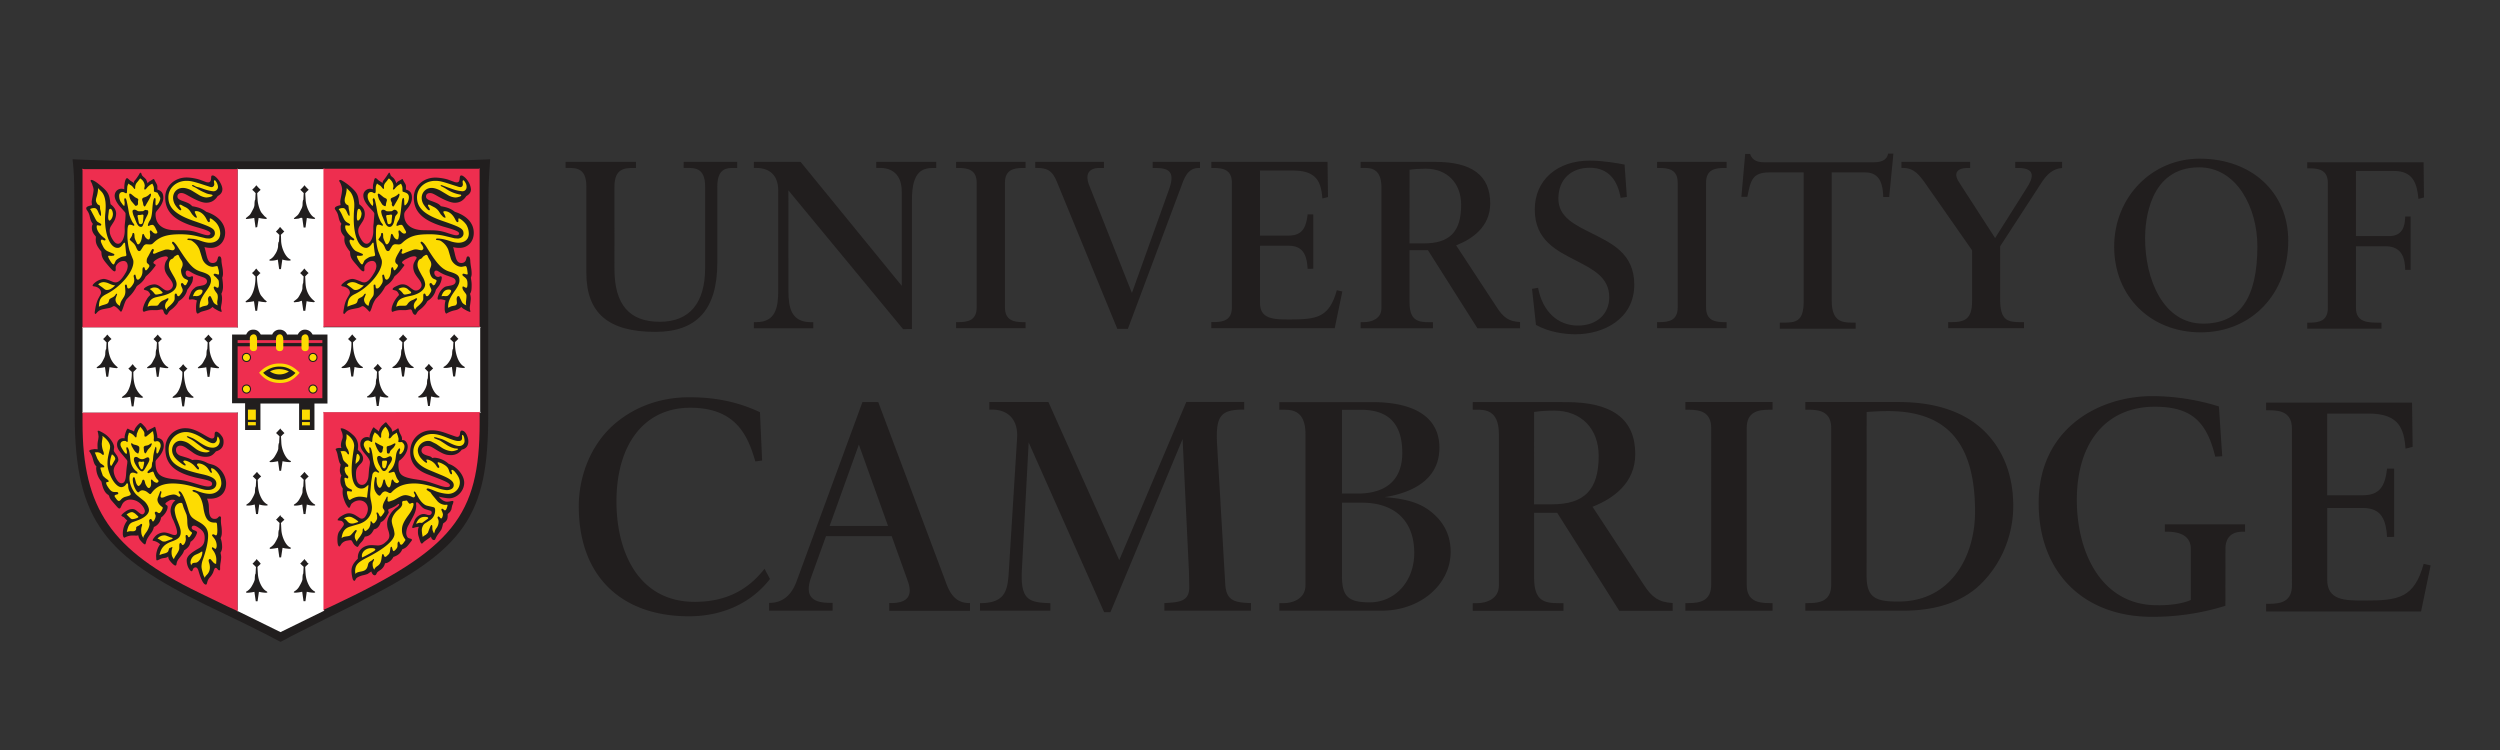 <svg xmlns="http://www.w3.org/2000/svg" viewBox="0 0 160 48"><rect x="0" y="0" width="160" height="48" fill="#333333" stroke="none"/><g transform="matrix(2.3 0 0 2.3 4.623 9.807)"><defs><clipPath id="a"><path d="M43.016 48.367H76V87H43.016zm0 0"/></clipPath><clipPath id="b"><path d="M43.016 49H76v38H43.016zm0 0"/></clipPath><clipPath id="c"><path d="M43.016 49H57v14H43.016zm0 0"/></clipPath><clipPath id="d"><path d="M43.016 68H57v17H43.016zm0 0"/></clipPath><clipPath id="e"><path d="M158 48.367h9V63h-9zm0 0"/></clipPath><clipPath id="f"><path d="M215 67h13.895v18H215zm0 0"/></clipPath><clipPath id="g"><path d="M174 48.367h13V63h-13zm0 0"/></clipPath><clipPath id="h"><path d="M203 48.367h15V63h-15zm0 0"/></clipPath><clipPath id="i"><path d="M219 49h9.895v14H219zm0 0"/></clipPath></defs><g clip-path="url(#a)" transform="translate(-15.175 -17.063)scale(.353)"><path fill="#211e1e" d="M50.648 48.977h17.665l.808-.008h1.797c.86 0 2.273-.043 4.27-.125l.745-.032c-.109 1.547-.128 2.157-.132 2.977l-.012 2.375-.008 2.25V68.98c0 7.914-1.793 10.602-10.328 14.817-.379.187-4.73 2.36-5.184 2.601l-.425.23-.438.228-.433-.227-.438-.23c-1.793-.938-3.613-1.766-5.027-2.462-7.82-3.835-10.324-6.558-10.324-14.956V56.414l-.024-2.25-.008-2.375c-.007-1.434-.023-1.898-.136-2.977l.746.032c1.965.078 3.43.125 4.281.125h1.785z"/></g><g clip-path="url(#b)" transform="translate(-15.175 -17.063)scale(.353)"><path fill="#fff" d="m59.406 86.086 3.364-1.648.085-.032-.023-.074V68.863l-.031-.094.105.02h12.168l.106.031-.032-.133V62.13l.032-.106-.106.032H62.906l-.105.02.031-.106V49.664l.024-.105-.094.03h-6.664l-.106-.03.031.105V61.97l.024.105-.098-.02H43.875l-.105-.03.03.105v6.621l-.03.07.105-.03h12.074l.098-.02-.024.125V84.3l-.03.125.081.023z"/></g><g clip-path="url(#c)" transform="translate(-15.175 -17.063)scale(.353)"><path fill="#ee2e4f" d="m43.93 49.59-.16-.031.03.117v12.316l-.03.094.148-.031h12.023l.102.03-.02-.105V49.644l.02-.086-.102.032z"/></g><path fill="#ee2e4f" d="m7.036.431-.052-.01.007.04v4.346l-.007.033.048-.011h4.275l.04.01-.011-.037V.452l.01-.03-.04.01z"/><g clip-path="url(#d)" transform="translate(-15.175 -17.063)scale(.353)"><path fill="#ee2e4f" d="M55.992 68.793H43.844l-.074-.031.03.082v.734c0 6.762 2.259 10.05 9.208 13.41l2.195 1.063.766.355.062.074-.008-.105v-15.52l.024-.093z"/></g><path fill="#ee2e4f" d="m7.013 7.206-.03-.011.008.025v5.468l-.007.04.029-.032.245-.112c3.328-1.567 4.078-2.5 4.078-5.08V7.23l.01-.037-.036.011z"/><path fill="#211e1e" d="m.974 5.044.027.029.028.033.035.034q.008.01.029.03l-.018.014-.037.033-.03.033-.012.013v.034c0 .3.079.505.246.64l.029.025-.03.019-.034-.003-.07-.008-.062-.011-.037-.007L1 6.219H.948l-.037-.267-.037.007a.4.4 0 0 1-.06.01l-.073.009-.034.003c-.015 0-.028-.006-.028-.011q0-.01.017-.024l.055-.042c.047-.036.077-.079.13-.19a.3.3 0 0 0 .038-.122c0-.078.012-.14.026-.14l.007-.138.004-.051-.015-.012-.03-.033-.037-.034L.86 5.17l.029-.029a.6.6 0 0 0 .085-.096m1.406 0c.029.04.033.045.085.096l.03.03-.016.014-.037.033-.03.033-.017.013.007.05.007.139c.01.195.12.423.234.485q.031.016.032.025a.02.02 0 0 1-.018.017h-.048l-.07-.009-.064-.01-.036-.008-.037.268h-.048l-.037-.268-.038.007-.063.011-.07.008-.033.003-.006.001q-.024-.001-.025-.012 0-.011.015-.023l.056-.043c.05-.037.062-.057.13-.189a.3.3 0 0 0 .04-.123c0-.078.011-.14.022-.14l.009-.138.003-.05-.011-.013-.033-.033-.038-.033-.013-.016.029-.029.033-.034.03-.033zm-.702.823.027.03.026.034a.2.2 0 0 0 .033.033l.033.029-.018.015-.033.034-.034.03-.011.015v.034c0 .309.074.5.245.64l.029.024-.03.02-.032-.003-.072-.007-.062-.012-.037-.007-.037.267h-.051l-.039-.267-.037.007-.062.012-.07.007-.035.004h-.003q-.024-.002-.026-.012 0-.01.018-.024l.057-.043c.118-.09.2-.339.2-.606v-.034l-.012-.016-.033-.029-.034-.034-.018-.015a.6.6 0 0 0 .118-.125m1.41 0a.6.6 0 0 0 .119.125l-.02.015-.033.034-.033.03-.01.015-.002.034c0 .201.06.444.127.522l.074.084a.3.3 0 0 0 .04.033l.034.025-.03.02-.033-.003-.07-.007-.064-.012-.037-.007-.037.267h-.051l-.037-.267-.037.007-.064.012-.07.007-.033.004h-.004c-.014 0-.026-.006-.026-.012q.001-.012.016-.024l.054-.043c.117-.092.204-.34.204-.606v-.034l-.011-.016-.033-.029-.033-.034-.02-.015.035-.03.033-.032.026-.033zm.704-.823a.6.6 0 0 0 .084.096l.03.03-.014.014-.038.033-.029.033-.015.013.004.05.007.139c.011.191.123.425.235.485q.03.016.03.025-.001.016-.014.017h-.047l-.074-.009a.4.4 0 0 1-.064-.01l-.033-.008-.035.268h-.053l-.037-.268-.039.01-.062.008-.07.008-.033.003-.005.001c-.014 0-.025-.006-.025-.012q.001-.01.016-.023l.055-.043c.049-.039.065-.062.13-.189a.3.3 0 0 0 .04-.123c0-.078.01-.14.022-.14l.008-.138.003-.05-.011-.013-.033-.033-.033-.034-.02-.015.03-.029.034-.034.03-.033zm4-.006.026.033.026.029.033.037.033.03-.018.014-.033.034-.034.03-.012.014v.032c0 .3.101.56.246.64q.032.018.031.031l-.001.006-.03.007h-.033a.7.7 0 0 1-.171-.029l-.037.266h-.053l-.036-.266a.7.7 0 0 1-.17.03h-.034q-.032 0-.031-.013 0-.015.031-.032c.142-.074.244-.342.244-.64v-.03l-.01-.016-.034-.029-.033-.034-.02-.014.034-.03.034-.038.025-.029zm1.413 0 .026.033.03.029.033.037.03.03-.019.014-.033.034-.034.03-.011.014v.032c0 .295.102.561.245.64q.032.018.032.031l-.001.006-.03.007h-.034a.7.7 0 0 1-.17-.029l-.038.266h-.052l-.036-.266a.6.6 0 0 1-.186.03c-.04 0-.048-.004-.048-.016 0-.01.008-.018.033-.029a.4.4 0 0 0 .115-.118.5.5 0 0 0 .093-.224c0-.08.012-.144.026-.144l.007-.137.004-.048-.015-.015a.6.6 0 0 0-.086-.077l.033-.03.035-.038.029-.029zm-.705.82.026.03.03.034.03.034q.012.009.032.028L8.6 6l-.033.037-.034.03-.011.014.004.049.007.137c.01.203.117.422.234.485q.032.018.032.034l-.003.004-.029.007h-.033a.7.7 0 0 1-.171-.03l-.037.266h-.052l-.038-.266a.6.6 0 0 1-.186.03c-.037 0-.047-.003-.047-.017q-.001-.014.034-.028a.58.58 0 0 0 .212-.34c0-.08.01-.145.022-.145l.007-.137.004-.049-.015-.015-.03-.029L8.398 6l-.014-.015.03-.03A.5.5 0 0 0 8.5 5.86m1.423 0 .026.03.03.034.034.033.029.029-.014.015q-.032.03-.037.037l-.035.03-.01.014.003.049.007.137c.011.203.117.422.235.485q.032.018.031.034l-.003.004-.029.007h-.033a.7.7 0 0 1-.17-.03l-.038.266h-.048l-.041-.266a.6.6 0 0 1-.185.03c-.039 0-.048-.003-.048-.017q0-.014.033-.028a.4.4 0 0 0 .116-.118.6.6 0 0 0 .096-.222c0-.08.01-.145.022-.145l.007-.137.004-.049-.015-.015-.03-.029L9.823 6l-.014-.015.029-.03a.5.5 0 0 0 .085-.096m.704-.822.027.033.03.029.033.037.029.03-.018.014-.033.034-.035.03-.01.014v.032c0 .295.101.561.245.64q.032.018.031.031v.006l-.031.007h-.033a.7.7 0 0 1-.171-.029l-.037.266H10.6l-.036-.266a.6.6 0 0 1-.186.03c-.04 0-.048-.004-.048-.016 0-.01.008-.018.033-.029a.4.4 0 0 0 .116-.118.5.5 0 0 0 .092-.224c0-.08.013-.144.026-.144l.007-.137.004-.048-.015-.015-.029-.029-.037-.034-.015-.014.029-.03.034-.038.03-.029zm-5.486 3.83c.03.038.033.045.086.096l.029.029-.014.015-.039.033-.029.033-.015.015.004.048.007.138a.8.8 0 0 0 .119.367.4.4 0 0 0 .116.118c.024.011.033.018.033.03s-.009.014-.053.014a.6.6 0 0 1-.182-.029l-.035.266h-.053l-.037-.266a.7.7 0 0 1-.17.03h-.034q-.032 0-.03-.013-.001-.015.03-.032a.35.35 0 0 0 .114-.118q.098-.163.097-.222c.001-.081.01-.145.023-.145l.007-.138.004-.048-.01-.015-.035-.033-.033-.033-.018-.015.029-.03.033-.034.03-.033zm1.322 0a1 1 0 0 0 .086.097l.03.029-.015.015-.037.033-.03.033-.014.015.002.048.009.138c.007.12.056.277.118.367a.4.4 0 0 0 .115.118c.024.011.034.018.034.03s-.01.014-.052.014a.6.6 0 0 1-.182-.029l-.037.266h-.053L6.4 9.775a.7.7 0 0 1-.17.03h-.034q-.03 0-.03-.013 0-.015.03-.032a.35.35 0 0 0 .116-.118q.097-.163.096-.222c0-.081.01-.145.022-.145l.007-.138.004-.048-.01-.015-.067-.066-.02-.015.031-.03.033-.034.03-.033zm-.674 1.2.017.04.035.024.034.037.029.03-.015.014-.037.033-.03.03-.015.016.005.047.007.138c.01.2.123.435.234.485.024.012.033.019.033.03l-.004.007-.026.01-.034-.002-.074-.008a.3.3 0 0 1-.062-.011l-.034-.007-.04.267h-.049l-.037-.267-.037.007-.064.01-.07.009-.033.003H5.52q-.026 0-.026-.017-.002-.015.03-.032a.4.4 0 0 0 .115-.117q.098-.163.096-.223c0-.08.011-.145.022-.145l.008-.138.004-.047-.012-.015-.033-.03-.033-.033-.02-.015.031-.03.033-.036.03-.03zm-.658 1.224.026.033.03.03.034.038.025.034-.014.01-.033.033-.033.03-.011.015.002.048.009.138c.01.202.116.421.233.485q.032.017.031.033l-.001.004-.03.007h-.033a1 1 0 0 1-.171-.025l-.038.263h-.05l-.038-.263a1 1 0 0 1-.186.026c-.038 0-.047-.004-.047-.018 0-.01.009-.016.032-.027a.4.4 0 0 0 .116-.119c.06-.1.096-.18.096-.222 0-.08.01-.144.022-.144l.007-.138.004-.048-.015-.016-.029-.029-.037-.033-.015-.015.03-.029.033-.037.03-.03zm1.331 0 .022.032.03.03.028.042.036.025-.015.015-.037.033-.03.029-.014.015.002.048.009.138a.8.8 0 0 0 .118.367.4.4 0 0 0 .115.118q.035.016.034.03c0 .013-.01.016-.05.016a1 1 0 0 1-.184-.027l-.037.264h-.053l-.037-.264a1 1 0 0 1-.17.025h-.034q-.03 0-.03-.012 0-.014.03-.032a.34.34 0 0 0 .116-.118c.065-.11.096-.18.096-.222 0-.08.01-.145.022-.145l.007-.138.004-.048-.01-.015-.034-.029-.033-.033-.02-.015.031-.03.033-.036.03-.03zM5.79 7.658l.022.033.03.029.034.037.029.03-.015.014-.038.034-.029.03-.015.015.004.048.007.136c.011.201.127.441.235.487q.033.014.031.027c0 .014-.008.017-.047.017a1 1 0 0 1-.186-.025l-.04.266h-.048l-.037-.266c-.088.016-.14.025-.17.025h-.034q-.032 0-.032-.013 0-.015.032-.031a.35.35 0 0 0 .114-.119c.067-.109.097-.18.097-.223 0-.08.011-.145.022-.145l.008-.136.004-.049-.012-.015-.033-.029-.033-.034-.02-.014.03-.03.034-.037.03-.03zM5.123.892l.026.029.03.034.034.033.029.029-.014.015-.037.033-.033.033-.011.013.002.05.009.134c.007.13.064.309.118.371l.073.085.042.034.031.024-.031.02-.033-.003-.07-.008-.064-.011-.037-.007-.04.255-.046.012-.037-.267-.036.007-.063.01-.072.009-.039.004q-.021-.001-.023-.013 0-.01.015-.023L4.9 1.75c.049-.036.062-.056.13-.189a.3.3 0 0 0 .041-.122c0-.08.01-.145.022-.145L5.1 1.16l.004-.05-.015-.013-.029-.033-.037-.033-.015-.015.029-.03A.5.5 0 0 0 5.122.89m1.342 0c.03.04.035.046.086.097l.03.029-.015.015-.037.033-.03.033-.014.013.002.05.009.134c.01.196.121.43.233.49q.03.016.031.024-.001.016-.015.018H6.7l-.075-.009a.3.3 0 0 1-.063-.01L6.528 1.8l-.037.268h-.053L6.401 1.8l-.04-.004-.06.022-.07.008-.034.003-.004.001q-.023-.002-.025-.012 0-.01.017-.023l.054-.043c.05-.039.066-.062.129-.189a.3.3 0 0 0 .041-.123c0-.08.01-.144.022-.144l.007-.134.004-.05-.01-.013-.034-.033-.033-.033-.02-.016.031-.029q.028-.025.033-.033l.03-.034zm-.682 1.16.026.029.03.034.034.036.029.03-.018.015-.033.034-.033.029-.011.015.003.048.004.127c.01.202.12.432.237.496q.032.017.031.033l-.003.004-.029.008h-.033a.7.7 0 0 1-.17-.03l-.038.267h-.05L5.72 2.96a.6.6 0 0 1-.186.03c-.04 0-.048-.003-.048-.015 0-.011.008-.02.033-.03a.35.35 0 0 0 .116-.12.5.5 0 0 0 .092-.221c0-.08.011-.145.026-.145l.007-.138.004-.048-.015-.015-.029-.029-.037-.033-.015-.015.029-.03.034-.036.03-.035zM5.12 3.208l.025.03.026.033.033.034.035.03-.02.014-.032.034-.045.044v.035c0 .195.058.44.123.51l.081.096.042.035.029.023-.03.02-.034-.003-.07-.007-.063-.011-.038-.008-.037.267h-.05l-.038-.267-.037.008-.064.01-.07.008-.033.004h-.006c-.013 0-.024-.006-.024-.013q.001-.01.016-.023l.055-.043c.123-.098.204-.336.204-.606v-.035l-.012-.01-.033-.034-.033-.034L5 3.335l.035-.03.033-.033.026-.034zm1.339 0 .026.03q.02.025.029.033l.033.034.03.03-.018.014-.078.078.004.053.007.136c.01.205.09.37.234.486l.029.024-.03.02-.034-.004-.07-.007-.062-.01-.037-.009-.037.268H6.43l-.041-.279c-.066.016-.069.028-.092.03l-.075.008-.033.004h-.004c-.012 0-.022-.006-.022-.013q0-.01.015-.023l.057-.043c.047-.037.062-.056.13-.189a.3.3 0 0 0 .04-.122c0-.077.01-.14.021-.14l.009-.137.004-.053-.016-.01-.03-.034-.037-.034-.014-.014.03-.03a.6.6 0 0 0 .084-.097M3.68 2.611l.015.055.029.12c.047.211.087.268.189.268.059 0 .107-.033.122-.083l.022-.074q.009-.027.036-.028.06-.001.06.135.002.042.027.182a1 1 0 0 1 .015.162.3.3 0 0 1-.022.116c.012.073.022.171.022.228a.45.45 0 0 1-.045.22.5.5 0 0 1 .019.14 1 1 0 0 1-.011.123 1 1 0 0 0-.02.128q0 .027.009.05a.2.2 0 0 1 .01.046q-.001.016-.01.018l-.075-.03-.08-.045a.3.3 0 0 1-.086-.066c-.072.065-.094.074-.283.125a.3.3 0 0 0-.081.035q-.035.025-.05.026-.047 0-.047-.157a.8.8 0 0 1 .024-.207.4.4 0 0 0-.134-.033l-.056.007-.014.001c-.011 0-.02-.016-.02-.036 0-.014.01-.05.023-.08l.037-.09a.3.3 0 0 1 .09-.107.2.2 0 0 1 .096-.055l.132-.026c.08-.015.127-.058.127-.113 0-.052-.034-.09-.114-.117l-.16-.055a1 1 0 0 1-.145-.07c-.088-.053-.103-.06-.124-.06q-.049.002-.05.065c0 .066.042.113.104.113a.1.1 0 0 0 .037-.008.1.1 0 0 1 .037-.011q.026 0 .026.029v.015l-.008.063c-.005.054-.041.12-.118.224l-.033.044a.5.5 0 0 1-.2.292l-.042.03-.03.053a.6.6 0 0 1-.073.088.6.6 0 0 1-.094.085.3.3 0 0 0-.073.068l-.037.062a.04.04 0 0 1-.03.02c-.033 0-.064-.035-.082-.095-.013-.042-.026-.055-.053-.055a.3.3 0 0 0-.065.011l-.052.008h-.134a.6.6 0 0 0-.241.048c-.01 0-.015-.004-.025-.023a.05.05 0 0 1-.008-.029c0-.067.048-.195.111-.296a.4.4 0 0 1 .1-.12c-.014-.062-.056-.11-.104-.125l-.062-.018q-.015-.005-.015-.02c0-.017.03-.045.085-.074a.5.5 0 0 1 .203-.06c.062 0 .121.026.19.08.1.078.128.092.176.092.08 0 .155-.072.155-.148 0-.05-.026-.106-.098-.197-.103-.134-.134-.202-.134-.302 0-.06.02-.137.042-.172l.037-.056a.06.06 0 0 0 .012-.036c0-.025-.029-.041-.067-.041a.6.6 0 0 0-.26.096c-.045.026-.075.06-.075.079q0 .017.015.029l.041.026a.02.02 0 0 1 .009.015q-.002.01-.015.029l-.075.096a1.3 1.3 0 0 1-.156.163q-.028.026-.037.037l-.03.055a.6.6 0 0 1-.163.167.4.4 0 0 0-.052.041.3.3 0 0 0-.029.053l-.048.077a1 1 0 0 1-.09.114l-.103.105c-.033.032-.06.094-.104.23-.027.081-.05.13-.064.13q-.01 0-.03-.022c-.072-.084-.136-.134-.169-.134q-.012 0-.041.018a.3.3 0 0 1-.1.037l-.137.026c-.103.02-.145.043-.204.112q-.022.025-.032.026c-.012 0-.02-.02-.02-.044l.004-.035.018-.1a1 1 0 0 1 .074-.24l.063-.116a.13.13 0 0 0 .018-.06c0-.086-.088-.163-.195-.173q-.04-.004-.039-.024c0-.02.03-.055.072-.087a.45.45 0 0 1 .233-.097q.059.001.168.044l.081.034a.2.2 0 0 0 .083.019c.085 0 .17-.079.273-.256a.4.4 0 0 0 .066-.19c0-.094-.044-.15-.117-.15a.23.23 0 0 0-.16.07q-.058.057-.058.114l.001.041v.01q0 .053-.031.054c-.035 0-.086-.05-.232-.226-.109-.132-.132-.189-.136-.32-.127-.16-.157-.229-.157-.342l.005-.077c-.088-.105-.113-.161-.113-.258 0-.034.006-.055.028-.097a.4.4 0 0 1-.072-.145l-.018-.077a.4.4 0 0 0-.06-.138C.392 1.559.39 1.553.39 1.537c0-.044.029-.06.16-.093l-.009-.082c0-.022.003-.043.011-.089l.026-.137a1 1 0 0 0 .017-.119A.4.4 0 0 0 .566.9.4.4 0 0 0 .533.813a.1.1 0 0 1-.022-.05q0-.02.025-.021C.573.742.67.8.77.884c.214.176.257.246.285.46l.011.074q.155.116.156.262a.46.46 0 0 1-.074.239l-.073.114a.23.23 0 0 0-.033.123c0 .07.019.135.069.223.057.099.106.14.166.14.097 0 .184-.17.184-.363v-.027l-.002-.066q0-.054.008-.122.01-.087.011-.108l.005-.088.001-.06c0-.02-.012-.04-.039-.07l-.08-.09c-.12-.127-.184-.249-.184-.34 0-.113.081-.197.189-.197.022 0 .04.004.078.014V.977c0-.162.035-.284.079-.284L1.545.7l.067.06.081.052.022.022c0-.047.003-.051.049-.103q.016-.02.052-.072l.037-.055.018-.034q.015-.029.03-.028c.015.001.02.014.033.054.009.025.014.032.078.088a.4.4 0 0 1 .045.048l.03.075.01.03A.2.2 0 0 1 2.172.77l.055-.034a.1.1 0 0 1 .041-.019q.01 0 .018.022l.03.057c.04.068.053.102.053.133v.081c.121.04.166.102.166.232 0 .095-.05.204-.144.317-.064.076-.072.09-.072.145 0 .274.192.432.528.437l.248.003c.16.003.255.018.404.067.176.058.227.071.278.071a.1.1 0 0 0 .048-.015q.021-.016.022-.033c0-.052-.09-.094-.39-.178-.61-.173-.87-.42-.87-.825 0-.313.26-.556.596-.556.11 0 .276.03.372.064l.152.056a.2.2 0 0 0 .078.016q.079 0 .08-.131c.002-.047.013-.062.043-.062.043 0 .109.053.17.136.06.085.1.18.1.244 0 .084-.04.143-.13.194-.083.127-.185.185-.323.185-.108 0-.26-.06-.511-.204-.089-.05-.133-.066-.18-.066-.064 0-.107.039-.107.096 0 .053.041.089.149.126.16.056.2.078.263.145.189.033.271.066.39.155.325.104.526.325.526.58 0 .247-.166.425-.4.425a.7.7 0 0 1-.174-.022m6.918 0 .015.054.029.12c.046.211.086.268.188.268.06 0 .108-.033.123-.083l.022-.074a.04.04 0 0 1 .036-.027q.06 0 .065.134.001.052.022.182a1 1 0 0 1 .015.172c0 .037-.006.06-.022.106l.007.044a1 1 0 0 1 .015.137c0 .158-.007.205-.044.267.015.06.02.09.02.134 0 .028-.005.067-.013.13l-.015.111.004.066q.014.037.013.046 0 .016-.013.018l-.075-.03-.081-.045a.3.3 0 0 1-.086-.066.3.3 0 0 1-.166.092.7.7 0 0 0-.244.094c-.03 0-.05-.056-.05-.138 0-.118.007-.18.026-.226a.5.5 0 0 0-.135-.033c-.01 0-.015 0-.053.007l-.017.001q-.017-.002-.018-.036c0-.035.026-.108.06-.17.048-.082.123-.15.183-.162l.133-.026c.079-.015.126-.058.126-.113 0-.052-.035-.088-.115-.117l-.155-.055a1 1 0 0 1-.15-.07l-.08-.049a.1.1 0 0 0-.04-.01q-.053.002-.054.061c0 .064.048.116.107.116a.1.1 0 0 0 .037-.008.1.1 0 0 1 .035-.011c.017 0 .029.017.029.04 0 .066-.041.18-.085.234l-.045.057-.033.044a.5.5 0 0 1-.2.292.2.2 0 0 0-.04.03l-.031.053a.6.6 0 0 1-.073.088.6.6 0 0 1-.094.085.4.4 0 0 0-.074.068l-.036.062q-.012.02-.03.02c-.032 0-.063-.035-.082-.095-.014-.042-.025-.055-.054-.055a.3.3 0 0 0-.064.011l-.053.008h-.13a.6.6 0 0 0-.245.049q-.028 0-.028-.057c0-.117.09-.296.208-.412-.018-.067-.054-.113-.101-.125l-.066-.018q-.012-.007-.012-.018-.001-.034.085-.076c.106-.05.136-.06.196-.06.067 0 .124.024.194.08.1.078.128.092.176.092.079 0 .155-.072.155-.148 0-.052-.028-.109-.098-.197-.098-.127-.134-.208-.134-.315 0-.072.015-.11.079-.215a.1.1 0 0 0 .015-.04c0-.02-.033-.038-.07-.038a.4.4 0 0 0-.156.044c-.112.051-.18.1-.18.129 0 .01.009.023.02.031l.037.027a.02.02 0 0 1 .007.015.05.05 0 0 1-.015.029q-.011.012-.073.096a1 1 0 0 1-.156.163.1.1 0 0 0-.037.037l-.03.055a.6.6 0 0 1-.159.167l-.052.041a.2.2 0 0 0-.033.053 1 1 0 0 1-.138.191l-.1.105a.8.8 0 0 0-.108.23c-.03.09-.05.13-.063.13q-.01-.001-.03-.023c-.071-.082-.136-.133-.167-.133a.1.1 0 0 0-.043.018.3.3 0 0 1-.1.037l-.133.026c-.112.022-.157.046-.208.112q-.02.025-.03.026c-.013 0-.023-.02-.023-.046l.004-.033.018-.1a.8.8 0 0 1 .075-.24l.066-.116a.1.1 0 0 0 .02-.06c0-.085-.08-.155-.2-.173q-.038-.007-.038-.027c0-.017.03-.05.075-.084a.43.43 0 0 1 .226-.097q.06 0 .17.044l.082.033a.2.2 0 0 0 .081.02c.087 0 .171-.08.274-.257a.4.4 0 0 0 .067-.19c0-.094-.043-.15-.116-.15a.22.22 0 0 0-.159.07q-.06.062-.06.119l.001.037.001.02q0 .044-.031.043c-.03 0-.06-.027-.126-.103q-.039-.049-.103-.123c-.113-.132-.136-.184-.14-.32-.127-.16-.158-.249-.158-.341l.004-.077c-.09-.108-.107-.15-.107-.257a.17.17 0 0 1 .022-.099.4.4 0 0 1-.07-.145l-.018-.077a.4.4 0 0 0-.06-.138c-.032-.048-.037-.055-.037-.069 0-.038.038-.063.13-.086l.03-.007-.008-.083c0-.022.003-.043.01-.088l.027-.138a1 1 0 0 0 .015-.121.4.4 0 0 0-.022-.116.4.4 0 0 0-.037-.086Q7.43.783 7.429.765c0-.012.012-.023.029-.023a.1.1 0 0 1 .037.012c.126.07.262.177.36.286.084.093.11.17.13.379.114.084.156.16.156.28a.4.4 0 0 1-.075.22l-.073.114a.25.25 0 0 0-.035.127c0 .066.02.13.072.219.055.098.105.14.164.14.096 0 .184-.168.184-.352V2.03l.01-.09.008-.107.007-.088.003-.05c0-.037-.007-.048-.121-.169-.126-.135-.185-.25-.185-.354 0-.1.086-.184.189-.184.02 0 .04.004.077.014V.957L8.37.88l.022-.096c.018-.078.026-.092.053-.092L8.463.7l.067.059.081.052.022.022c.006-.047.01-.055.049-.103l.052-.072.037-.055.022-.033c.014-.022.02-.029.03-.029s.017.014.03.055a.1.1 0 0 0 .033.048l.048.04a.3.3 0 0 1 .081.153A.2.2 0 0 1 9.09.77l.059-.033a.2.2 0 0 1 .038-.02q.007.001.017.023a.4.4 0 0 0 .03.056c.048.077.053.087.053.14l-.002.031v.044c.121.033.168.098.168.23q.002.148-.142.319c-.063.075-.074.1-.074.157 0 .261.198.42.53.424l.246.004c.16.003.256.02.404.066.172.057.227.072.28.072.037 0 .068-.02.068-.047 0-.054-.09-.095-.389-.18-.611-.173-.872-.42-.872-.823 0-.314.262-.555.6-.555.107 0 .274.027.368.061l.153.057a.2.2 0 0 0 .078.015c.053 0 .073-.032.08-.13q.005-.064.046-.063c.038 0 .114.06.169.137a.5.5 0 0 1 .097.25c0 .078-.042.138-.13.188-.083.127-.185.185-.322.185-.107 0-.286-.072-.512-.204-.09-.051-.128-.066-.177-.066-.067 0-.11.037-.11.096 0 .054.04.087.15.125.176.064.213.084.263.145.188.033.271.066.39.156.337.109.526.318.526.586 0 .243-.165.418-.395.418a.7.7 0 0 1-.18-.022m-6.847 7a.6.6 0 0 1 .048.174l.007.156q.01.234.156.233c.036 0 .066-.01.082-.026l.04-.04.017-.006q.04.002.04.048l-.004.06a1 1 0 0 0 .015.172q.01.075.011.148c0 .08-.005.11-.034.18a.7.7 0 0 1 .041.226.3.3 0 0 1-.044.18c.014.063.018.09.018.125a1 1 0 0 1-.015.141.8.8 0 0 0-.014.178v.01q0 .035-.022.036t-.046-.03c-.022-.03-.037-.04-.053-.04-.027 0-.035.013-.072.125a.5.5 0 0 1-.09.138.3.3 0 0 0-.066.106l-.022.078q-.008.017-.022.018l-.005.001c-.061 0-.131-.13-.203-.379-.02-.07-.047-.1-.084-.1a.08.08 0 0 0-.065.04l-.022.053q-.005.013-.02.015c-.028 0-.073-.055-.102-.122a.5.5 0 0 1-.036-.171c0-.116.085-.203.344-.349.112-.063.156-.143.156-.29 0-.113-.035-.18-.134-.255-.078-.058-.124-.082-.165-.082-.036 0-.062.024-.062.054q-.002.05.067.073.085.028.083.066a.4.4 0 0 1-.063.134.34.34 0 0 1-.12.123c-.017.102-.065.166-.178.24a.4.4 0 0 1-.074.137l-.078.1a.3.3 0 0 0-.055.115c-.008.057-.014.068-.036.068-.029 0-.09-.053-.15-.13a.18.18 0 0 1-.048-.123c-.039.03-.051.035-.125.045a.4.4 0 0 0-.101.026.3.3 0 0 1-.085.038c-.016 0-.021-.008-.022-.034l-.005-.083c0-.111.044-.242.112-.33a.36.36 0 0 0-.182-.096c-.022-.003-.027-.006-.027-.013 0-.014.015-.043.035-.068a.5.5 0 0 1 .067-.074.36.36 0 0 1 .215-.079q.072 0 .21.053.05.019.09.019.062-.001.063-.073c0-.068-.033-.174-.107-.343a.7.7 0 0 1-.075-.244c0-.13.061-.262.137-.3a.15.15 0 0 0-.083-.023.2.2 0 0 0-.113.038q-.084.048-.085.078 0 .012.03.032c.03.02.033.027.033.055 0 .09-.076.215-.182.293a.33.33 0 0 1-.2.264.4.4 0 0 1-.08.17c-.099.137-.122.18-.139.257q-.014.058-.03.056c-.017 0-.048-.025-.085-.065a1 1 0 0 1-.06-.07.4.4 0 0 1-.04-.118.2.2 0 0 1-.052.01l-.055-.003h-.037a.44.44 0 0 0-.211.045.1.1 0 0 1-.033.014c-.024 0-.043-.05-.043-.112a.6.6 0 0 1 .124-.365 1 1 0 0 1-.07-.067.1.1 0 0 0-.03-.027l-.042-.022q-.021-.011-.022-.024c0-.02.054-.07.119-.113a.34.34 0 0 1 .18-.067c.06 0 .092.016.168.082.053.045.088.067.115.067q.028 0 .052-.033a.1.1 0 0 0 .02-.056c0-.07-.085-.19-.178-.252a.4.4 0 0 0-.222-.07.25.25 0 0 0-.232.133l-.04.085q-.015.03-.036.03c-.023 0-.035-.01-.12-.108l-.096-.11a.3.3 0 0 1-.06-.097.2.2 0 0 0-.019-.048.1.1 0 0 0-.037-.03Q.87 9.41.823 9.183l-.011-.048a.6.6 0 0 1-.146-.368.2.2 0 0 1 .008-.051c-.052-.054-.06-.066-.1-.208a.6.6 0 0 0-.085-.193q-.015-.018-.015-.029.001-.031.086-.044c.05-.008.053-.01.074-.01l.073.006-.004-.102c0-.06.004-.098.02-.17l.01-.077-.007-.063-.01-.055a.1.1 0 0 1-.009-.032q0-.018.022-.018.016 0 .048.017a1 1 0 0 1 .16.095c.128.1.229.255.229.35l-.003.029-.007.055q.001.024.026.059l.04.057a.27.27 0 0 1 .061.144c0 .035-.008.05-.067.137a.28.28 0 0 0-.064.166.5.5 0 0 0 .075.235q.067.117.143.118c.083 0 .118-.073.13-.27a3 3 0 0 1 .031-.282l.003-.051c0-.022-.007-.036-.037-.072l-.11-.13c-.107-.124-.14-.187-.14-.275 0-.102.068-.174.166-.174l.044.004v-.029q0-.034.018-.1c.023-.08.052-.141.069-.141q.006 0 .035.018a.3.3 0 0 0 .066.026.4.4 0 0 1 .075.037.3.3 0 0 1 .06-.13c.047-.061.101-.11.12-.11q.018.001.061.043l.07.075a.4.4 0 0 1 .042.07l.013.034.046-.026a.4.4 0 0 1 .06-.033l.068-.034a.1.1 0 0 1 .039-.02c.012 0 .019.024.047.146a1 1 0 0 1 .026.163c.118.017.175.084.175.212 0 .12-.06.239-.186.374-.035.037-.043.055-.043.09 0 .327.114.43.525.473.252.027.327.043.63.134.16.048.25.068.31.068q.107-.001.109-.07c0-.07-.05-.092-.345-.154-.686-.144-.956-.379-.956-.832a.55.55 0 0 1 .563-.565c.142 0 .27.043.472.158.186.11.224.127.267.127.05 0 .069-.032.069-.111q0-.079.048-.078c.03 0 .075.03.116.078.06.073.085.11.085.21q0 .202-.212.26l-.033.038c-.076.085-.143.114-.264.114a.6.6 0 0 1-.328-.107l-.178-.125c-.077-.056-.134-.079-.188-.079-.075 0-.121.046-.121.121s.05.135.13.162l.166.05c.06.02.089.03.16.068a.4.4 0 0 1 .083-.008.7.7 0 0 1 .314.079q.048.024.066.029l.094.026c.21.059.382.295.382.525 0 .262-.17.424-.445.424zm6.45-.055c.065.086.156.14.23.14a.5.5 0 0 0 .1-.014.3.3 0 0 1 .05-.007q.026 0 .026.023a.3.3 0 0 1-.02.069.3.3 0 0 0-.022.068l-.015.077-.037.067-.052.048-.014.014v.051c0 .09-.028.142-.1.19l-.027.02-.007.029a1 1 0 0 1-.037.13 1 1 0 0 1-.07.104.7.7 0 0 0-.094.151c-.015.038-.026.047-.051.047-.036 0-.072-.044-.079-.099q-.011.018-.018.022l-.044.03-.071.049-.06.044-.04.041a.03.03 0 0 1-.021.011q-.028 0-.057-.094l-.037-.121a.4.4 0 0 1-.014-.12.3.3 0 0 1 .025-.132.5.5 0 0 0-.132.026.1.1 0 0 1-.034.007q-.018 0-.019-.022a.2.2 0 0 1 .015-.055l.049-.127c.037-.098.157-.186.253-.186q.035 0 .095.02a.2.2 0 0 0 .055.012c.044 0 .077-.032.077-.072 0-.02-.012-.041-.029-.048l-.133-.041c-.062-.018-.094-.042-.163-.122-.05-.059-.071-.075-.09-.075q-.02.001-.021.026l.002.05.002.021c0 .104-.03.201-.105.338l-.103.189a.46.46 0 0 0-.07.226c0 .074.031.14.074.151l.055.016a.04.04 0 0 1 .02.01q.01.013.01.023t-.019.033l-.066.085c-.065.084-.105.114-.182.138-.046.109-.119.172-.248.215l-.015.026c-.044.077-.142.148-.206.148h-.013a.3.3 0 0 1-.13.19 1 1 0 0 0-.085.062l-.018.033q-.024.054-.054.052-.059-.001-.095-.107l-.033.022-.07.048a1 1 0 0 1-.131.037c-.09.022-.168.06-.189.092l-.033.057-.015.006c-.018 0-.039-.025-.049-.058a1 1 0 0 1-.032-.208c0-.132.044-.218.177-.351v-.032c0-.206.156-.345.386-.345l.037.001.126.008h.012a.3.3 0 0 0 .2-.082c.09-.073.117-.12.117-.203a.6.6 0 0 0-.036-.149.6.6 0 0 1-.027-.175c0-.153.113-.343.264-.448.04-.027.07-.063.07-.084q-.001-.014-.01-.015-.016 0-.049.029a.4.4 0 0 1-.088.055l-.06.029-.067.026q-.03.013-.03.033 0 .013.008.035l.007.027q0 .012-.018.043l-.05.085c-.053.084-.089.119-.154.148-.041.122-.102.184-.189.197-.07.14-.132.19-.256.204a.45.45 0 0 1-.111.17q-.038.044-.047.06c-.03.052-.032.055-.046.055-.016 0-.056-.025-.085-.055a.3.3 0 0 1-.033-.046l-.033-.059q-.016-.027-.036-.027h-.024l-.08.013a.26.26 0 0 0-.15.085l-.044.067a.02.02 0 0 1-.018.01c-.033 0-.054-.072-.054-.194 0-.106.017-.177.053-.228l.105-.144a.1.1 0 0 0 .022-.056.1.1 0 0 0-.02-.048q-.032-.04-.059-.044l-.077-.011q-.02-.003-.02-.013l.012-.025a.3.3 0 0 1 .093-.081c.091-.057.152-.079.214-.079s.131.022.194.064l.108.07a.1.1 0 0 0 .05.015c.05 0 .088-.029.123-.096a.36.36 0 0 0 .05-.172c0-.14-.1-.24-.238-.24a.32.32 0 0 0-.193.074.1.1 0 0 0-.038.042l-.029.066q-.01.025-.027.026c-.018 0-.06-.054-.095-.123a1 1 0 0 1-.052-.133.6.6 0 0 1-.032-.185l.005-.1a.39.39 0 0 1-.04-.36.27.27 0 0 1-.041-.166l.004-.045.011-.053.007-.044c-.036-.047-.045-.078-.081-.24a.5.5 0 0 0-.06-.179c0-.022.053-.04.11-.04l.053.003a.2.2 0 0 1-.015-.074.5.5 0 0 1 .027-.148.3.3 0 0 0 .024-.09.4.4 0 0 0-.017-.114l-.03-.074a.1.1 0 0 1-.01-.039q0-.01.02-.01c.073 0 .21.079.32.182a.4.4 0 0 1 .144.338l-.007.081c.102.088.146.161.146.241 0 .058-.019.097-.074.152-.1.1-.124.15-.124.278 0 .197.06.303.168.303.095 0 .17-.103.182-.256l.011-.14a1 1 0 0 1 .018-.134 1 1 0 0 0 .01-.097c0-.05-.03-.113-.129-.226-.104-.12-.139-.187-.139-.282 0-.113.079-.197.186-.197a.13.13 0 0 1 .072.02c.001-.064.004-.077.041-.166.03-.072.06-.123.073-.123q.01 0 .022.015a.4.4 0 0 0 .05.04l.036.027.034.034a.35.35 0 0 1 .115-.19c.052-.051.071-.066.08-.066q.015 0 .027.018l.045.059.062.07c.025.028.034.051.045.116l.037-.022.06-.035.045-.029q.014-.01.023-.01.009.001.016.026l.022.085.049.095a.2.2 0 0 1 .02.097v.023H9.2c.073 0 .135.086.135.185 0 .132-.105.303-.241.393a.3.3 0 0 0-.017.1c0 .294.079.356.532.424q.17.024.303.062.023.005.294.096c.1.034.167.048.219.048q.084 0 .085-.044c0-.05-.074-.096-.301-.186l-.323-.125c-.328-.128-.482-.328-.482-.623 0-.343.258-.601.6-.601.13 0 .257.026.439.094.234.084.245.088.271.088q.068.002.077-.097c.006-.055.021-.077.051-.077.046 0 .096.041.131.11.03.061.049.131.049.193 0 .123-.065.203-.182.226a.36.36 0 0 1-.3.153c-.147 0-.22-.029-.472-.186-.09-.056-.128-.07-.194-.07-.088 0-.155.055-.155.13 0 .067.056.111.178.144.075.02.084.025.123.064a.3.3 0 0 1 .062-.01.65.65 0 0 1 .394.172c.229.072.431.317.431.524 0 .228-.197.434-.419.434-.059 0-.179-.02-.286-.046"/><path fill="#fddc02" d="M4.047 4.235a.4.4 0 0 1-.013-.09l.002-.029.011-.059.004-.047q0-.079-.026-.111l-.044-.06a.3.3 0 0 1-.037-.071.1.1 0 0 1-.007-.03q.001-.028.026-.028c.01 0 .014 0 .047.022a.1.1 0 0 0 .037.012c.022 0 .035-.036.035-.099 0-.072-.007-.112-.024-.128l-.055-.064-.048-.04q-.019-.016-.02-.033.002-.026.031-.027c.017 0 .051.008.081.02l.018.003q.021 0 .02-.032v-.013l-.011-.079-.023-.081c-.007-.027-.01-.03-.027-.03h-.01l-.092.018-.015.001c-.121 0-.25-.102-.29-.231l-.074-.24a.5.5 0 0 0-.178-.227q-.045-.037-.073-.04l-.067-.008q-.02-.002-.021-.018 0-.022.047-.022l.122.01a1 1 0 0 1 .2.053c.11.037.186.054.248.054.186 0 .297-.1.297-.268a.46.46 0 0 0-.152-.327c-.052-.047-.103-.083-.123-.083-.01 0-.018.01-.018.02l.005.047v.004q-.002.032-.027.033-.028 0-.063-.074c-.07-.146-.182-.233-.296-.233-.02 0-.035.008-.035.021q0 .011.02.054l.029.066a.1.1 0 0 1 .012.034q-.001.007-.015.008c-.018 0-.044-.015-.064-.034l-.055-.06-.048-.075a.34.34 0 0 0-.153-.13 1 1 0 0 1-.088-.048A.1.1 0 0 0 3 1.431q-.019 0-.02.02 0 .018.015.04.04.061.038.074c0 .012-.008.023-.02.023-.028 0-.087-.06-.141-.138a.4.4 0 0 1-.066-.208c0-.16.115-.277.274-.277.08 0 .183.033.278.093l.174.107c.06.037.15.066.202.066a.5.5 0 0 0 .11-.018.2.2 0 0 0 .045-.019q.015-.01.016-.02 0-.013-.01-.016l-.021-.008-.082-.015a.4.4 0 0 1-.1-.037 1.4 1.4 0 0 1-.185-.093 1 1 0 0 0-.122-.07c-.03-.01-.05-.023-.05-.034S3.34.884 3.35.884a.1.1 0 0 1 .04.014.3.3 0 0 0 .138.052l.159.055c.08.028.194.053.246.053a.123.123 0 0 0 .123-.123.3.3 0 0 0-.065-.162q-.013-.02-.025-.02-.023 0-.023.03l.004.03.006.044c0 .048-.033.086-.075.086A.2.2 0 0 1 3.82.931L3.58.854C3.378.789 3.284.768 3.183.768c-.289 0-.508.199-.508.46 0 .294.207.484.72.66.502.173.574.216.574.345 0 .075-.076.14-.16.14a1 1 0 0 1-.09-.006l-.25-.06a2 2 0 0 0-.462-.052c-.364 0-.566.064-.74.233-.044.043-.058.05-.109.05l-.024-.001-.051-.003-.009-.001c-.043 0-.074.02-.103.067q-.059.095-.064.1a.06.06 0 0 1-.042.023c-.033 0-.054-.026-.091-.116a.3.3 0 0 0-.077-.11l-.075-.068q-.019-.015-.02-.029 0-.011.016-.033a.3.3 0 0 0 .052-.097c.01-.049.011-.051.032-.051s.03.022.032.107q0 .037.029.1l.041.089c.004.012.018.02.033.02.039 0 .087-.092.1-.187.01-.08.019-.103.035-.103q.011 0 .017.007l.033.067a.2.2 0 0 0 .048.055.1.1 0 0 0 .045.026h.005c.03 0 .04-.019.047-.09l.003-.036-.008-.051-.004-.036q0-.038.022-.039.013 0 .028.015l.037.038q.038.035.073.035c.03 0 .05-.012.05-.031 0-.018-.007-.036-.035-.087L2.31 2.07c-.03-.055-.053-.077-.08-.077l-.04.004-.044.017a.1.1 0 0 1-.029.009c-.007 0-.012-.008-.012-.016q0-.051.063-.15c.03-.047.05-.147.06-.292.012-.193.038-.318.066-.318.018 0 .025.015.025.056l-.002.051-.001.036c0 .034.007.062.016.062.032 0 .07-.047.1-.124a.2.2 0 0 0 .019-.076l-.004-.016-.075-.138-.074-.022q-.02-.006-.025-.017V.97L2.264.923 2.249.887 2.23.847a.4.4 0 0 0-.147.11c-.03.039-.047.054-.061.054q-.016-.001-.018-.02 0-.014.01-.06l.004-.02a.25.25 0 0 0-.128-.21l-.024.03-.026.036-.044.053a.2.2 0 0 0-.037.074.2.2 0 0 0-.007.041v.02c0 .032-.003.038-.017.038L1.726.99 1.7.955 1.66.909 1.597.87 1.564.843 1.55.876a.2.2 0 0 0-.018.06l-.004.059-.004.063v.011q.001.046-.026.045a.1.1 0 0 1-.045-.019.1.1 0 0 0-.053-.015c-.058 0-.094.04-.094.102 0 .074.02.145.06.194l.046.064c.014.016.039.031.04.022l.008-.078-.01-.063-.002-.029c0-.023.008-.039.022-.039.02 0 .033.024.047.086l.029.138.03.173a.7.7 0 0 0 .044.15q.045.104.064.129c.04.052.045.06.045.071q-.002.016-.015.018a.1.1 0 0 1-.035-.012.2.2 0 0 0-.044-.014l-.029-.004c-.059 0-.071.051-.071.298 0 .151.031.357.07.454l.079.198a.2.2 0 0 1 .018.092c0 .27-.359.694-.753.89-.146.073-.193.142-.204.303l-.004.048a.6.6 0 0 1 .127-.05c.11-.03.132-.043.149-.097l.013-.048c.007-.018.016-.025.101-.07a.2.2 0 0 0 .06-.049q.029-.047.043-.048.014 0 .014.012l-.003.014-.037.105-.004.026c0 .079.044.142.123.183a.34.34 0 0 1 .05-.155l.066-.104a.3.3 0 0 0 .035-.158 1 1 0 0 0-.01-.116l-.002-.03q.001-.028.026-.03c.013 0 .024.005.025.012l.015.07c.003.015.018.026.036.026.036 0 .081-.047.13-.129a.2.2 0 0 0 .028-.098l-.005-.05-.011-.056-.001-.01q.002-.04.033-.042.013 0 .016.007l.022.085c.007.03.028.048.048.048.025 0 .068-.042.093-.092a.3.3 0 0 0 .033-.152c0-.08.008-.102.037-.102q.016.001.02.008l.013.049q.01.028.028.03c.015 0 .056-.046.084-.092a.06.06 0 0 0 .01-.035q.001-.023-.032-.05c-.039-.034-.042-.038-.042-.086s.009-.072.042-.13q.027-.047.048-.09c.047-.09.063-.114.081-.114.014 0 .026.015.026.032a.1.1 0 0 1-.007.03.1.1 0 0 0-.015.044c0 .016.013.028.028.028a.2.2 0 0 0 .065-.022 1 1 0 0 1 .103-.041l.123-.044a.2.2 0 0 1 .074-.011q.034-.002.066.007.066.015.086.015a.064.064 0 0 0 .063-.062c0-.025-.025-.073-.06-.113q-.018-.022-.019-.033l.005-.016q.008-.013.02-.015c.025 0 .083.064.135.145.32.503.434.626.65.69.217.066.275.117.275.247 0 .07-.037.153-.116.265-.161.226-.201.317-.201.465v.028l.041-.02a.3.3 0 0 1 .06-.024l.092-.02c.028-.005.052-.04.052-.075v-.01l-.01-.082-.002-.01c0-.03.015-.063.034-.078a.03.03 0 0 1 .02-.008c.01 0 .023.01.029.022l.059.127c.025.051.052.076.13.11m-2.99-2.687q-.039 0-.042.075l-.009.07C1 1.758 1 1.765 1 1.782c0 .052.015.092.037.092.024 0 .06-.045.079-.096a.3.3 0 0 0 .016-.087.3.3 0 0 0-.016-.084c-.013-.038-.035-.06-.057-.06"/><path fill="#fddc02" d="m.718.969.001.033a1 1 0 0 1-.05.242.3.3 0 0 0-.01.067q0 .036.03.085.019.03.033.036l.044.023.008.053a.2.2 0 0 0 .011.08.4.4 0 0 1 .016.111c0 .032-.003.044-.01.044-.014 0-.039-.038-.062-.095-.036-.09-.067-.122-.117-.122a.23.23 0 0 0-.116.028l.022.03.033.064.053.1q.052.104.063.118a.15.15 0 0 0 .051.052l.06.033c.017.01.03.025.03.035 0 .016-.013.029-.032.029H.774l-.048-.007L.7 2.004q-.02 0-.02.041c0 .1.08.216.217.318.018.013.03.03.03.04 0 .013-.012.024-.027.024a.2.2 0 0 1-.047-.016.05.05 0 0 0-.027-.008c-.017 0-.03.016-.03.04q0 .036.068.164c.03.058.075.101.126.123l.167.07a.024.024 0 0 1 .015.022.026.026 0 0 1-.023.027l-.033.004-.029.004-.048-.004H1.03q-.032-.001-.031.016c0 .018.02.065.055.12.039.067.073.105.095.105q.014 0 .023-.02l.04-.085a.3.3 0 0 1 .097-.073.3.3 0 0 1 .103-.041l.068-.011q.027-.005.026-.036V2.82l-.011-.07-.008-.079-.007-.07-.009-.081q0-.03-.018-.03c-.008 0-.023.012-.033.025-.058.09-.099.119-.16.119-.198 0-.348-.347-.348-.808q0-.06.008-.151a2 2 0 0 0 .011-.192q.001-.299-.127-.424l-.052-.053zm.478 2.71a.5.5 0 0 1-.107-.026l-.07-.029a.4.4 0 0 0-.143-.037.23.23 0 0 0-.154.062l.033.026.075.053.07.055q.028.022.062.022c.072 0 .135-.033.234-.126m1.428.676c.02-.047.03-.06.074-.097.104-.09.152-.156.152-.208v-.08c0-.049.008-.064.033-.064q.017 0 .023.011l.018.044q.008.017.032.018c.014 0 .034-.018.054-.044l.037-.05a.12.12 0 0 0 .026-.074.1.1 0 0 0-.008-.043l-.025-.059a.2.2 0 0 1-.015-.058q0-.036.033-.038.016 0 .026.012l.029.036a.04.04 0 0 0 .029.014c.012 0 .029-.014.038-.032l.03-.06a.1.1 0 0 0 .012-.032q-.001-.02-.035-.034l-.048-.023c-.063-.029-.111-.13-.111-.237a.1.1 0 0 1 .008-.04l.026-.063a.2.2 0 0 0 .011-.06.2.2 0 0 0-.037-.115 1 1 0 0 1-.048-.078c-.022-.059-.033-.074-.051-.074l-.02.004-.026.015-.041.022-.048.06-.051.024c-.032.017-.061.083-.061.137 0 .096.01.124.138.343.05.084.076.157.076.21q0 .23-.41.327l-.17.04q-.188.045-.227.264c.053-.027.073-.03.164-.03h.064c.05 0 .056-.004.088-.048a.27.27 0 0 1 .123-.103l.059-.026.048-.027.014-.004q.02 0 .02.016-.001.024-.034.063a.2.2 0 0 0-.06.143c0 .036.01.057.04.098"/><path fill="#fddc02" d="M2.157 3.779a.5.5 0 0 1 .111.1c.036.048.04.053.076.053a.3.3 0 0 0 .054-.008l.033-.007c.06-.011.083-.021.083-.036q0-.013-.02-.03l-.041-.038-.04-.037c-.026-.025-.079-.041-.123-.041s-.07.008-.133.044m1.201.2.022-.003.033-.004.033.004h.017c.083 0 .163-.07.163-.143q-.002-.04-.067-.04c-.099 0-.162.058-.2.186m7.606.256a.3.3 0 0 1-.011-.068l.004-.05c.008-.07.012-.103.012-.144a.1.1 0 0 0-.027-.074l-.044-.06c-.03-.04-.041-.069-.041-.102q-.001-.03.02-.029l.017.004.033.02a.1.1 0 0 0 .037.012q.033 0 .033-.105c0-.096-.018-.142-.074-.186l-.051-.041a.04.04 0 0 1-.015-.03q0-.029.027-.03.015 0 .043.009l.041.01.015.004q.02 0 .02-.032l-.002-.012-.01-.079c-.012-.08-.026-.111-.05-.111h-.006l-.096.019h-.017c-.116 0-.252-.109-.288-.231l-.07-.24a.5.5 0 0 0-.178-.227.2.2 0 0 0-.079-.04l-.066-.008q-.019-.002-.02-.018 0-.022.041-.022c.094 0 .194.02.328.063a.8.8 0 0 0 .248.054c.185 0 .296-.096.296-.256a.5.5 0 0 0-.07-.247.6.6 0 0 0-.174-.163q-.018-.012-.03-.012c-.01 0-.018.01-.018.02l.003.048.001.004c0 .017-.01.033-.024.033q-.031 0-.065-.075c-.07-.145-.18-.231-.292-.231q-.038 0-.039.023 0 .018.02.05a.4.4 0 0 1 .042.098q0 .01-.018.01c-.017 0-.044-.015-.062-.034l-.055-.06-.048-.075a.37.37 0 0 0-.15-.13l-.091-.048a.1.1 0 0 0-.049-.015q-.015 0-.016.018c-.001.018.005.026.016.043.02.029.035.06.035.073s-.008.023-.02.023q-.038 0-.137-.138a.35.35 0 0 1-.07-.208c0-.155.12-.277.274-.277.08 0 .179.033.278.093l.178.107a.45.45 0 0 0 .202.066.3.3 0 0 0 .105-.018c.02-.006.036-.01.048-.02a.02.02 0 0 0 .014-.02q.002-.022-.032-.023a1 1 0 0 1-.368-.145 1 1 0 0 0-.12-.07q-.05-.018-.052-.04 0-.007.015-.008l.022.004.162.06.155.054a1 1 0 0 0 .25.053c.07 0 .118-.049.118-.119a.2.2 0 0 0-.023-.103c-.022-.044-.053-.083-.064-.083q-.023.001-.023.04l.001.02.006.048c0 .05-.028.082-.07.082a.2.2 0 0 1-.061-.012l-.241-.077c-.21-.068-.29-.086-.393-.086-.292 0-.511.197-.511.46 0 .294.202.48.722.66.506.174.572.216.572.348 0 .077-.072.138-.161.138l-.089-.007-.25-.06a1.8 1.8 0 0 0-.462-.052c-.368 0-.544.055-.737.233-.044.041-.062.05-.112.05l-.025-.002-.058-.004q-.066 0-.104.068l-.06.1a.05.05 0 0 1-.042.023c-.039 0-.06-.027-.095-.116a.3.3 0 0 0-.075-.11l-.077-.068q-.019-.015-.02-.028.001-.011.02-.034l.033-.052a.1.1 0 0 0 .018-.046l.004-.033q.006-.017.026-.018c.025 0 .03.017.03.108q0 .035.03.1l.04.088q.01.02.034.02c.039 0 .087-.091.1-.186.01-.079.018-.104.035-.104.015 0 .022.008.054.075a.2.2 0 0 0 .044.055.1.1 0 0 0 .045.026h.003c.032 0 .041-.02.048-.09l.004-.037-.006-.05-.006-.037q0-.037.022-.038.012 0 .028.015l.037.037q.038.036.074.037c.032 0 .051-.015.051-.037 0-.02-.004-.027-.037-.083l-.026-.048c-.032-.062-.047-.077-.076-.077l-.038.004-.049.018a.1.1 0 0 1-.029.008q-.011-.002-.012-.015c0-.033.022-.086.063-.15.027-.04.047-.141.064-.293l.018-.173c.012-.108.023-.145.045-.145q.013 0 .014.007l.012.057v.044c0 .053.006.097.013.097.015 0 .038-.017.06-.05a.2.2 0 0 0 .038-.074.3.3 0 0 0 .019-.096c0-.085-.036-.123-.153-.156q-.018-.005-.022-.01l-.004-.034V.968L9.182.924 9.167.887l-.018-.04-.03.017A.4.4 0 0 0 9 .957c-.033.043-.045.054-.06.054q-.015-.001-.017-.017l.015-.063V.92c0-.082-.045-.16-.127-.22l-.026.03-.026.037-.044.052a.17.17 0 0 0-.042.109l.002.012v.013c0 .03-.004.04-.018.04L8.649.99l-.03-.036L8.58.908l-.066-.04-.033-.026c-.036.077-.037.085-.037.186v.03c0 .033-.011.054-.03.054a.1.1 0 0 1-.045-.018.1.1 0 0 0-.055-.015c-.054 0-.094.046-.094.109 0 .067.015.114.061.187.029.049.066.089.084.089a.4.4 0 0 0 .011-.08l-.011-.064-.003-.029q.002-.036.024-.038c.02 0 .033.023.046.085l.03.138.03.174a1 1 0 0 0 .044.148q.043.105.063.13c.042.052.046.06.046.072q-.001.016-.017.018a.1.1 0 0 1-.033-.013.2.2 0 0 0-.044-.014l-.027-.004c-.061 0-.073.05-.073.295 0 .154.031.358.07.458l.078.197a.2.2 0 0 1 .018.092c0 .272-.366.704-.752.89-.15.072-.195.148-.208.352a1 1 0 0 1 .13-.051c.11-.032.133-.047.148-.097l.015-.048c.007-.02.02-.032.097-.07a.2.2 0 0 0 .059-.049q.03-.047.044-.048.017 0 .017.02l-.002.007-.041.104-.004.027c0 .077.044.141.122.183l.013-.044a.4.4 0 0 1 .036-.112l.071-.103c.025-.037.03-.062.03-.159l-.005-.116-.001-.03q0-.03.026-.029c.012 0 .023.004.023.011l.011.07q.006.026.038.027c.035 0 .08-.046.129-.13a.17.17 0 0 0 .028-.09 1 1 0 0 0-.013-.114l-.001-.022q0-.028.029-.03.013 0 .018.007l.024.085c.01.03.03.048.05.048.057 0 .116-.115.121-.24.004-.078.014-.105.038-.105q.015 0 .019.008l.014.048q.01.028.026.03.016-.001.052-.044l.033-.048a.1.1 0 0 0 .011-.04c0-.018-.004-.024-.033-.046a.1.1 0 0 1-.041-.078c0-.054.023-.112.09-.226.06-.104.068-.116.082-.116.015 0 .025.014.025.032a.1.1 0 0 1-.007.031.1.1 0 0 0-.015.046c0 .014.012.026.029.026q.027 0 .067-.022a3 3 0 0 1 .226-.085.2.2 0 0 1 .076-.013.3.3 0 0 1 .065.008q.065.015.085.016a.06.06 0 0 0 .06-.06.2.2 0 0 0-.022-.063l-.035-.053q-.022-.023-.022-.033l.004-.015q.008-.014.02-.015c.03 0 .088.06.14.145.29.475.431.625.645.69.222.068.274.114.274.247 0 .07-.037.155-.114.264-.15.206-.202.327-.202.463v.03q.027-.01.042-.019a.3.3 0 0 1 .06-.025l.092-.019c.028-.006.052-.04.052-.077v-.008l-.008-.081v-.013c0-.047.021-.084.05-.084.01 0 .023.01.028.022l.06.127c.024.05.052.076.129.11m-3.04-2.54-.004.058v.036q0 .088.032.087c.024 0 .063-.047.08-.096a.4.4 0 0 0 .019-.101.2.2 0 0 0-.02-.07q-.023-.06-.053-.06c-.032 0-.047.042-.054.145"/><path fill="#fddc02" d="m7.636.969.001.033a1 1 0 0 1-.026.157l-.023.085a.4.4 0 0 0-.007.066c0 .053.024.102.063.122l.04.023.008.053a.3.3 0 0 0 .011.08.5.5 0 0 1 .015.112q.001.044-.01.043c-.013 0-.038-.038-.06-.095-.037-.09-.069-.123-.118-.123a.23.23 0 0 0-.116.03 1 1 0 0 1 .107.192c.06.133.082.159.174.204.02.011.035.024.035.035 0 .018-.014.029-.033.029l-.053-.007-.028-.003q-.02-.001-.02.04c0 .1.084.219.222.318q.03.022.03.037 0 .01-.012.018a.03.03 0 0 1-.02.008.2.2 0 0 1-.042-.015.1.1 0 0 0-.028-.008q-.028.002-.029.042c0 .035.025.094.068.162q.061.096.122.122l.167.07q.014.008.015.023-.002.02-.023.026l-.03.004-.032.004-.046-.004h-.007q-.033-.001-.031.016a.4.4 0 0 0 .053.12c.042.072.07.105.093.105q.012 0 .023-.02l.04-.085a.4.4 0 0 1 .097-.073.24.24 0 0 1 .103-.041c.09-.011.098-.017.098-.052a.4.4 0 0 0-.013-.073l-.01-.079-.008-.07-.008-.082q0-.03-.018-.03-.014.002-.029.026c-.044.072-.109.119-.16.119-.208 0-.348-.33-.348-.815l.003-.144.012-.175.001-.062c0-.15-.052-.304-.128-.38l-.05-.052zm.478 2.711a.6.6 0 0 1-.178-.055.3.3 0 0 0-.14-.038.23.23 0 0 0-.156.063l.033.026.074.053.07.055q.028.022.064.022c.072 0 .134-.033.233-.126m1.427.676a.2.2 0 0 1 .075-.097c.103-.09.152-.156.152-.208V3.97c0-.049.008-.064.033-.064q.017 0 .023.011l.018.044q.008.017.032.017c.026 0 .045-.02.09-.094.02-.032.028-.052.028-.073a.1.1 0 0 0-.01-.043l-.026-.059a.2.2 0 0 1-.015-.058q.001-.036.035-.038.016 0 .026.012l.029.036c.007.008.008.014.02.014s.038-.014.047-.032l.03-.06a.1.1 0 0 0 .01-.034c0-.01-.01-.025-.029-.032l-.052-.023c-.06-.026-.112-.13-.112-.23q0-.015.011-.047l.024-.063a.2.2 0 0 0 .01-.062.2.2 0 0 0-.036-.113 1 1 0 0 1-.046-.078c-.02-.055-.033-.073-.052-.073-.013 0-.025.004-.047.018l-.037.022-.053.06-.05.024c-.032.017-.061.084-.061.14 0 .08.016.124.137.34a.5.5 0 0 1 .076.21c0 .151-.154.276-.405.327-.3.061-.366.11-.4.304.051-.027.072-.03.163-.03h.063c.05 0 .057-.004.089-.048a.27.27 0 0 1 .121-.103l.06-.026.047-.027.016-.004q.02 0 .02.016.001.02-.036.063a.2.2 0 0 0-.055.121c0 .05.007.076.038.12"/><path fill="#fddc02" d="M9.074 3.779a.5.5 0 0 1 .112.1c.036.048.04.053.076.053a.3.3 0 0 0 .053-.008l.034-.007c.063-.013.082-.021.082-.039q0-.016-.015-.028l-.045-.037-.04-.037a.2.2 0 0 0-.117-.041.26.26 0 0 0-.14.044m1.202.2.022-.003.037-.004.03.004h.02c.037 0 .056-.003.073-.016a.3.3 0 0 0 .07-.084.1.1 0 0 0 .015-.043q-.001-.038-.064-.04c-.102 0-.164.057-.203.186m-6.588 7.834.022-.045.052-.055a.28.28 0 0 0 .068-.193.4.4 0 0 0-.02-.118.3.3 0 0 1-.015-.066c0-.024.018-.046.036-.046q.012 0 .027.018l.056.064c.034.038.046.047.09.055l.003-.051.003-.061a.43.43 0 0 0-.081-.25c-.03-.04-.043-.061-.043-.075s.01-.026.02-.026q.005 0 .016.008c.036.026.054.037.063.037.018 0 .035-.044.035-.094a.35.35 0 0 0-.076-.208l-.044-.055a.03.03 0 0 1-.009-.02q.002-.027.034-.028c.013 0 .022.004.045.019q.016.01.028.01c.029 0 .04-.04.04-.15l-.002-.046-.004-.066c-.004-.079-.01-.093-.044-.093h-.029c-.18 0-.266-.115-.311-.423-.035-.223-.118-.381-.22-.416-.06-.02-.082-.033-.082-.05 0-.01.016-.02.036-.02.012 0 .044.008.069.02.148.058.272.089.381.089.178 0 .317-.131.317-.298a.5.5 0 0 0-.168-.36.2.2 0 0 0-.094-.055h-.005l-.02.006.008.054.015.037.004.015c0 .008-.009.014-.018.014a.04.04 0 0 1-.028-.014l-.066-.1a.36.36 0 0 0-.255-.146c-.03 0-.05.014-.05.036 0 .01.01.029.024.042.018.022.033.048.033.06l-.004.015q-.007.013-.015.015h-.004c-.018 0-.026-.008-.106-.1-.067-.075-.202-.148-.275-.148a.04.04 0 0 0-.026.011q-.008.007-.008.014.001.017.026.041c.023.022.041.047.041.057 0 .008-.01.015-.02.015-.022 0-.07-.032-.157-.1-.14-.11-.202-.212-.202-.332 0-.143.104-.256.235-.256a.46.46 0 0 1 .248.09l.182.138a.5.5 0 0 0 .29.096.2.2 0 0 0 .065-.015q.026-.013.026-.025-.002-.008-.033-.016a.4.4 0 0 1-.155-.067l-.186-.14a1 1 0 0 0-.145-.1c-.098-.052-.117-.064-.117-.075q.002-.01.022-.011.015 0 .031.008l.097.04q.048.02.157.092c.197.134.3.177.415.177.111 0 .193-.08.193-.186a.2.2 0 0 0-.015-.064l-.02-.037c-.005-.014-.018-.023-.022-.02l-.01.016-.012.078q0 .004-.01.027a.1.1 0 0 1-.027.035c-.02.021-.037.027-.068.027-.057 0-.122-.03-.296-.141-.175-.112-.333-.17-.459-.17a.48.48 0 0 0-.482.48c0 .372.227.539.938.695.27.059.39.137.39.257 0 .11-.09.18-.23.18a.5.5 0 0 1-.1-.008q-.037-.007-.382-.103a2 2 0 0 0-.495-.07c-.28 0-.467.084-.595.262q-.024.034-.04.034-.011 0-.03-.015l-.053-.041a.25.25 0 0 0-.132-.05.12.12 0 0 0-.079.032q-.03.025-.038.026c-.02 0-.058-.047-.088-.108a.6.6 0 0 1-.064-.252c0-.037.013-.063.03-.063q.018 0 .027.03l.029.108c.016.059.05.107.076.107q.018 0 .055-.045a.2.2 0 0 0 .029-.051c.023-.07.029-.079.046-.079.022 0 .033.014.049.081q.001.018.023.064a.4.4 0 0 0 .044.067q.02.02.039.02c.033 0 .063-.056.063-.115l-.001-.016-.004-.07q-.002-.036.019-.034.01-.002.026.018a.2.2 0 0 0 .062.053.2.2 0 0 0 .054.018q.016 0 .036-.018.015-.016.015-.03c0-.01-.013-.028-.052-.067a.5.5 0 0 1-.075-.149c-.01-.029-.023-.048-.034-.048l-.025.008-.048.018-.033.015-.013.003c-.016 0-.029-.01-.029-.026 0-.014.035-.054.075-.088a.13.13 0 0 0 .048-.1c.003-.063.014-.111.026-.111l.011-.13c.006-.066.032-.188.057-.256q.007-.021.013-.022c.011 0 .02.028.02.058v.02l-.003.036q0 .073.022.072.025-.001.05-.065l.034-.084a.2.2 0 0 0 .015-.07c0-.072-.044-.124-.103-.124l-.026.004-.027.008c-.02 0-.037-.022-.037-.047l.004-.054-.004-.074-.015-.077-.004-.038-.033.018-.04.035-.06.048-.048.04a.05.05 0 0 1-.027.011c-.03 0-.033-.007-.033-.065l.001-.015c0-.045-.02-.083-.096-.172l-.02-.022-.013.026-.042.066-.041.105-.007.066q-.005.032-.018.034-.012-.001-.034-.026a.3.3 0 0 0-.159-.107l-.008.026-.022.077-.004.07v.054q0 .031-.02.032h-.002q-.003 0-.022-.02-.014-.01-.044-.01c-.07 0-.115.037-.115.096 0 .044.017.077.084.182.03.047.065.083.08.083.008 0 .017-.025.017-.054l-.007-.044a.2.2 0 0 1-.011-.057q0-.03.018-.031c.033 0 .067.096.081.23l.015.136a.5.5 0 0 0 .044.149.4.4 0 0 0 .098.136c.035.025.057.05.057.064 0 .012-.01.022-.02.022l-.076-.026-.03-.004c-.074 0-.099.042-.099.17 0 .154.103.375.219.468l.171.138c.087.068.152.184.152.267 0 .107-.119.215-.323.288l-.123.045c-.095.035-.132.096-.17.275.05-.015.07-.02.103-.02h.016l.055.001c.05 0 .086-.029.086-.071v-.033c0-.01.014-.024.033-.033l.052-.027.04-.033a.03.03 0 0 1 .021-.008q.019.002.02.022 0 .015-.006.035a.3.3 0 0 0-.02.126c0 .091.014.141.06.207a.3.3 0 0 1 .01-.048 1 1 0 0 1 .064-.1.5.5 0 0 0 .098-.225l-.001-.017-.011-.085a.06.06 0 0 1 .018-.04.04.04 0 0 1 .026-.011c.015 0 .024.01.037.037.008.02.02.033.026.033.014 0 .039-.034.055-.074a.2.2 0 0 0 .02-.079.1.1 0 0 0-.012-.047.1.1 0 0 1-.012-.042c0-.01.003-.014.015-.025q.01-.006.02-.007.01 0 .022.007l.033.022a.1.1 0 0 0 .029.012c.015 0 .037-.016.052-.041a.3.3 0 0 0 .052-.106c0-.01-.005-.017-.026-.032-.074-.05-.123-.13-.123-.197a.2.2 0 0 1 .011-.055l.038-.1.03-.078.011-.004q.019 0 .02.03a.1.1 0 0 1-.009.042.2.2 0 0 0-.015.07q.001.04.038.04a.2.2 0 0 0 .062-.014.8.8 0 0 1 .254-.074c.051 0 .083.01.135.048q.021.015.035.015.01 0 .022-.015a.04.04 0 0 0 .007-.02q-.001-.02-.023-.046c-.019-.025-.026-.039-.026-.054q0-.017.021-.018c.058 0 .149.184.236.476.067.23.086.252.307.377.186.105.256.21.256.38 0 .166-.045.378-.142.658a.6.6 0 0 0-.042.198c0 .039.006.078.035.177q.02.072.027.085z"/><path fill="#fddc02" d="M2.828 11.294a.6.6 0 0 1 .07-.126c.06-.091.081-.138.081-.182v-.06q0-.081.033-.08.014 0 .02.01l.019.03a.03.03 0 0 0 .026.016c.011 0 .03-.016.042-.032a.26.26 0 0 0 .042-.132l-.004-.04-.003-.043q0-.033.03-.032c.014 0 .021.006.034.033q.013.029.027.03.016-.002.032-.023l.029-.044.022-.033.005-.018q.002-.014-.027-.034c-.07-.05-.098-.126-.104-.264a1 1 0 0 0-.019-.204 3 3 0 0 0-.066-.16 1 1 0 0 1-.044-.132c-.01-.034-.02-.045-.047-.045-.1 0-.176.087-.176.2a1 1 0 0 0 .078.301c.072.18.09.244.09.308 0 .136-.054.195-.243.263-.212.076-.311.185-.347.382q.025-.01.036-.016l.052-.018.06-.015c.05-.012.092-.04.1-.07l.015-.052a.04.04 0 0 1 .022-.027l.033-.013.033-.016.009.016-.015.047a.3.3 0 0 0-.009.086c0 .082.017.13.064.19M.837 7.864a.2.2 0 0 1 .008.04 1 1 0 0 1-.015.097l-.007.076c0 .065.012.136.033.194.02.054.023.07.023.086l-.001.015q-.006.024-.014.026-.01 0-.039-.023A.2.2 0 0 0 .69 8.32l-.063.007.019.041.055.138.077.118.083.055q.011.009.022.022.01.017.01.025-.001.012-.014.013l-.075.004c-.01 0-.019.007-.019.015q0 .019.03.11l.038.108.063.059.066.048q.031.022.032.043c0 .01-.006.02-.012.02l-.038.004q-.019.001-.019.03c0 .027.026.078.074.144.058.079.098.103.164.103h.055q.042.002.043.035.002.025-.036.033c-.05.01-.066.02-.066.044q0 .016.02.041l.029.04c.024.035.052.057.07.057.01 0 .033-.01.054-.035a.25.25 0 0 1 .12-.08c.129-.033.155-.046.155-.077a.1.1 0 0 0-.014-.042.34.34 0 0 1-.056-.182c0-.046-.011-.078-.03-.078q-.01 0-.03.03a.16.16 0 0 1-.129.078c-.128 0-.282-.2-.36-.467a.7.7 0 0 1-.027-.2q0-.107.027-.227l.042-.18.004-.052c0-.092-.084-.21-.217-.302"/><path fill="#fddc02" d="M1.104 8.38a.7.7 0 0 0-.053.241c0 .044.016.077.033.077q.01 0 .02-.018l.041-.074.026-.046q.024-.034.026-.055c0-.042-.04-.098-.093-.125m.408 1.671.019.02.029.029c.073.075.083.082.118.082.032 0 .1-.018.138-.037q.024-.013.025-.026 0-.008-.036-.041l-.041-.038c-.03-.027-.077-.053-.098-.053-.043 0-.087.019-.154.064m.86.671c.04.017.053.024.074.038l.06.037a.14.14 0 0 0 .058.008.1.1 0 0 0 .045-.008l.078-.029.075-.026c.019-.007.033-.018.033-.03 0-.005-.017-.013-.042-.018a.4.4 0 0 1-.055-.02c-.09-.036-.105-.041-.136-.041a.25.25 0 0 0-.19.09m.938.745c.025-.06.041-.069.125-.074.095-.006.186-.175.186-.291q-.001-.018-.008-.02-.008 0-.025.01l-.056.035-.108.048a.25.25 0 0 0-.133.202c0 .025.004.047.019.09m6.758-.886.015-.04.015-.052a.3.3 0 0 1 .04-.064.3.3 0 0 0 .057-.184.15.15 0 0 0-.02-.07.1.1 0 0 1-.01-.037q0-.006.006-.016.009-.01.015-.011l.003-.001c.01 0 .026.01.039.026q.024.03.037.03c.017 0 .034-.027.044-.07l.007-.037a.3.3 0 0 0-.033-.103.1.1 0 0 1-.011-.04c0-.011.01-.022.02-.022q.019 0 .05.031.015.015.028.015c.023 0 .04-.023.058-.08a.3.3 0 0 0 .015-.059q-.001-.017-.014-.018l-.012.001-.044.004a.32.32 0 0 1-.208-.1l-.104-.126a1 1 0 0 1-.092-.122l-.086-.055q-.023-.016-.023-.032c0-.014.015-.022.036-.022s.08.02.191.067c.106.046.275.083.375.083a.32.32 0 0 0 .324-.317c0-.096-.043-.184-.147-.307-.02-.022-.053-.044-.068-.044q-.019.001-.02.02 0 .017.01.043a.1.1 0 0 1 .007.035q0 .025-.018.026c-.023 0-.047-.039-.067-.105-.024-.083-.072-.132-.185-.19a.4.4 0 0 0-.117-.041q-.012.001-.012.016 0 .022.015.044.024.039.029.07v.005q0 .02-.02.022c-.024 0-.03-.006-.084-.09a.4.4 0 0 0-.166-.125.2.2 0 0 0-.064-.016h-.003c-.012 0-.023.006-.023.014q0 .005.017.035l.005.02c0 .011-.007.021-.017.021-.023 0-.092-.056-.146-.119a.37.37 0 0 1-.096-.223c0-.14.135-.267.287-.267q.057 0 .095.02l.13.065.15.101a.6.6 0 0 0 .282.1.4.4 0 0 0 .116-.023q.057-.015.059-.037l-.001-.003-.013-.008-.083-.007a.7.7 0 0 1-.228-.103l-.171-.112-.152-.063q-.019-.008-.019-.02.002-.012.016-.014l.043.007.142.042q.052.015.17.078c.155.082.255.119.329.119.085 0 .149-.06.149-.14a.5.5 0 0 0-.015-.105.14.14 0 0 0-.022-.049q-.01-.015-.018-.015-.017.002-.017.03l.002.027.001.02c0 .07-.026.093-.102.093-.062 0-.145-.024-.334-.1-.176-.069-.286-.096-.396-.096-.279 0-.524.229-.524.488q-.002.334.453.52l.316.132c.26.106.355.183.355.283 0 .086-.077.14-.2.14a1 1 0 0 1-.24-.054c-.295-.094-.487-.132-.655-.132-.276 0-.471.074-.629.24-.02.021-.031.028-.05.028-.013 0-.025-.004-.053-.02a.2.2 0 0 0-.081-.028c-.028 0-.069.023-.09.05l-.037.048q-.016.021-.032.022c-.027 0-.074-.046-.104-.1a.3.3 0 0 1-.038-.096 1 1 0 0 1-.008-.102l.004-.069.011-.074.011-.064q.006-.012.018-.013c.02 0 .028.016.028.058v.023l-.002.016c0 .105.042.202.089.202q.053 0 .095-.193.008-.039.027-.04c.015 0 .024.018.035.074.007.036.03.085.056.119q.023.029.041.029c.03 0 .051-.046.067-.152.005-.041.018-.068.031-.068q.011.001.015.008a.2.2 0 0 1 .027.042.1.1 0 0 0 .041.035.1.1 0 0 0 .043.016.05.05 0 0 0 .034-.016q.026-.02.026-.03 0-.008-.022-.032a.4.4 0 0 1-.066-.122l-.033-.086q-.01-.02-.02-.026l-.01-.003-.022.003q-.006.003-.079.022l-.023.004q-.017 0-.018-.018c0-.01.014-.027.03-.04q.14-.11.171-.383c.012-.11.026-.153.074-.219q.015-.021.024-.022.021 0 .022.033a.2.2 0 0 1-.012.053.1.1 0 0 0-.009.045l.002.014.007.022.04-.015.045-.051a.3.3 0 0 0 .048-.152.12.12 0 0 0-.03-.085c-.024-.029-.039-.04-.055-.04l-.026.003h-.027q-.035 0-.035-.021l.006-.028.004-.041-.023-.092-.018-.046-.01-.036-.027.018-.055.033a.2.2 0 0 0-.046.042c-.052.063-.055.066-.077.066q-.019 0-.02-.014l.001-.015a.4.4 0 0 0 .012-.077.35.35 0 0 0-.104-.217c-.078.075-.119.156-.119.234v.045q0 .026-.016.026h-.002q-.015-.002-.026-.02l-.044-.059q-.005-.006-.06-.048l-.03-.025-.015.03a.4.4 0 0 0-.052.177c-.002.05-.006.065-.017.065q-.008-.001-.023-.008c-.057-.032-.062-.035-.086-.035-.067 0-.113.048-.113.119q0 .04.047.122c.033.061.084.116.106.116.007 0 .009-.004.009-.022V8.32l-.004-.063-.007-.049v-.006q0-.021.016-.02.05 0 .087.293.033.258.145.36.03.027.03.04-.001.011-.015.012a.1.1 0 0 1-.048-.019.1.1 0 0 0-.04-.011c-.037 0-.079.043-.087.09l-.033.21-.026.297a.8.8 0 0 0 .023.223q.025.12.025.175c0 .222-.138.398-.367.466l-.237.07c-.149.044-.22.142-.24.323.038-.03.049-.035.107-.045l.07-.01a.2.2 0 0 0 .063-.02.3.3 0 0 0 .042-.04l.062-.07q.037-.042.059-.043c.008 0 .015.011.015.022q0 .022-.026.06a.2.2 0 0 0-.026.097c0 .047.012.077.059.145l.015-.044a1 1 0 0 1 .057-.077c.05-.068.088-.137.088-.169.001-.056.005-.075.02-.075.013 0 .016.003.021.035l.011.022q.013.016.022.016t.03-.016a.3.3 0 0 0 .06-.052.2.2 0 0 0 .036-.066.3.3 0 0 0 .019-.07v-.049c0-.012.005-.023.012-.023.009 0 .028.02.039.041.01.016.014.02.025.02h.001a.06.06 0 0 0 .035-.015c.044-.045.073-.098.073-.14l-.003-.069-.015-.055-.002-.006c0-.01.01-.02.018-.02q.026-.002.06.077.019.039.035.039c.018 0 .032-.014.066-.064L8.677 10a.06.06 0 0 0 .011-.037.06.06 0 0 0-.01-.037l-.03-.045a.1.1 0 0 1-.008-.037q0-.074.057-.175a1 1 0 0 0 .048-.092q.008-.022.02-.022.012.002.013.018l-.004.04v.06q.007.02.032.02a.1.1 0 0 0 .038-.008l.094-.033a1 1 0 0 0 .084-.042c.146-.08.19-.096.262-.096a.5.5 0 0 1 .176.052.1.1 0 0 0 .039.011q.016 0 .031-.018a.05.05 0 0 0 .011-.029.1.1 0 0 0-.015-.045.2.2 0 0 1-.022-.055q.001-.017.017-.017c.008 0 .022.01.029.02l.084.148c.07.123.16.208.238.226l.163.038c.05.01.063.03.063.093a.32.32 0 0 1-.149.277l-.133.086c-.049.03-.089.115-.089.187a1 1 0 0 0 .027.19l.024-.026.064-.037.055-.055.03-.082.03-.074c.014-.036.031-.06.043-.06q.02.001.02.057v.024c0 .053.007.077.048.157"/><path fill="#fddc02" d="M7.877 11.705c.045-.041.052-.044.179-.07.1-.02.148-.066.17-.167.016-.073.026-.087.092-.125a.2.2 0 0 0 .048-.038q.012-.015.02-.015.01.001.012.017a.2.2 0 0 1-.024.06.13.13 0 0 0-.015.072c0 .06.013.1.044.148.024-.05.036-.064.094-.104.073-.052.1-.112.114-.245q.01-.086.032-.086.01 0 .017.011l.026.057q.006.011.023.012c.01 0 .03-.01.047-.027l.052-.049q.032-.03.044-.155c.003-.03.014-.051.027-.051q.012 0 .018.018l.022.074q.01.027.026.029.008 0 .03-.018a.3.3 0 0 0 .051-.056.12.12 0 0 0 .026-.075v-.062a.07.07 0 0 1 .015-.041q.01-.015.017-.015.013.001.02.019l.014.041c.007.017.021.03.036.03.02 0 .039-.017.07-.06l.021-.03q.026-.03.026-.047 0-.007-.015-.026a.4.4 0 0 1-.081-.253c0-.122.047-.227.189-.419.085-.115.133-.223.133-.297q0-.031-.029-.032a.1.1 0 0 0-.045.014.1.1 0 0 1-.028.01q-.011 0-.024-.014l-.027-.03-.018-.03a.04.04 0 0 0-.03-.017l-.029.007-.033.004q-.056-.002-.054.052l.002.022.001.017c0 .031-.029.082-.067.117l-.07.062c-.087.078-.155.202-.155.284 0 .035.011.092.032.16a.8.8 0 0 1 .045.2c0 .178-.273.413-.776.669-.255.13-.32.207-.32.382zm-.244-3.889v.093a.2.2 0 0 1-.008.06.3.3 0 0 0 .037.263.3.3 0 0 1 .039.124q-.001.024-.017.024-.01 0-.018-.011l-.03-.041c-.024-.032-.046-.04-.106-.04l-.064.004a1 1 0 0 1 .044.129c.03.121.035.13.1.189.067.059.072.067.072.088 0 .017-.01.03-.026.03l-.023-.004h-.015c-.02 0-.039.037-.039.078a.3.3 0 0 0 .05.138l.037.037a.06.06 0 0 1 .015.038c0 .018-.01.034-.023.034a.1.1 0 0 1-.033-.013l-.027-.007q-.024 0-.024.03l.007.056.022.096c.005.02.019.046.041.07a.2.2 0 0 0 .055.044l.074.034q.01.009.011.03c.001.02-.01.026-.024.026l-.039-.008-.037-.003c-.037 0-.04.001-.04.03q-.001.03.007.058l.015.06q.024.095.058.096.008 0 .027-.015a.5.5 0 0 1 .23-.077.8.8 0 0 1 .213.028c.01 0 .012-.01.014-.043l.007-.066.015-.116.01-.085v-.049l-.03.027c-.063.059-.102.078-.168.078-.17 0-.267-.192-.267-.526 0-.138.02-.332.058-.557a1 1 0 0 0 .012-.102c0-.123-.078-.241-.212-.328"/><path fill="#fddc02" d="m7.885 8.647.033-.033.033-.03a.17.17 0 0 0 .05-.115.1.1 0 0 0-.012-.052c-.013-.028-.038-.052-.053-.052-.012 0-.025.03-.029.078l-.008.055-.011.057-.003.055zm-.326 1.516c.037.014.045.02.085.066.051.06.08.075.147.075a.2.2 0 0 0 .053-.007l.048-.015.037-.011q.028-.01.03-.02c0-.007-.03-.031-.074-.062a1 1 0 0 0-.09-.052.2.2 0 0 0-.085-.022.27.27 0 0 0-.151.048m.504 1.086c.065-.028.088-.04.163-.081l.107-.06q.102-.053.1-.081c0-.023-.04-.039-.112-.039-.145 0-.262.098-.262.22zm1.505-.94c.052-.011.07-.025.096-.027l.066.004a.2.2 0 0 0 .044-.028l.053-.039c.074-.05.078-.054.078-.069q0-.031-.092-.032c-.117 0-.189.055-.245.19"/><path fill="#211e1e" d="m1.968 1.374-.018-.053-.005-.03c0-.03.015-.047.056-.062a.3.3 0 0 0 .127-.067l.04-.038h.004c.01 0 .02.012.02.028 0 .047-.052.134-.104.222-.039.066-.057.108-.072.108-.018 0-.037-.03-.041-.064zm-.22-.149.064.033q.026.015.026.036l-.004.023c-.01.032-.001.066-.003.08-.002.066-.052.065-.073.065-.012 0-.005-.007-.036-.04l-.08-.094a.35.35 0 0 1-.056-.166v-.01q-.001-.029.022-.028c.01 0 .028.008.041.02zm.223.387.06-.037.034.008c.041 0 .05.01.05.056 0 .066-.04.094-.115.28-.033.083-.039.13-.088.13-.054 0-.095-.044-.138-.15l-.048-.118a.5.5 0 0 1-.049-.164c0-.029.022-.047.055-.047q.027 0 .053.016l.045.026.043.004.02-.001zm6.926-.226-.03-.063-.006-.03c0-.032.014-.046.06-.063a.5.5 0 0 0 .123-.067l.04-.037.004-.001c.011 0 .018.012.018.027 0 .048-.042.123-.095.212-.038.065-.063.119-.078.119-.02 0-.037-.03-.042-.063zm-.231-.16.063.033a.05.05 0 0 1 .027.044l-.001.016-.02.067-.01.073q-.004.015-.02.015h-.002a.2.2 0 0 1-.08-.05l-.057-.094a.3.3 0 0 1-.048-.104.4.4 0 0 1-.015-.063l-.002-.01q0-.029.024-.028c.01 0 .027.008.041.02zm.225.387.057-.037.02-.004c.042 0 .089.04.089.082 0 .038-.048.058-.07.11l-.04.167q-.044.12-.116.119c-.057 0-.098-.044-.14-.149l-.048-.118a.5.5 0 0 1-.046-.155q.002-.055.053-.056a.1.1 0 0 1 .053.015l.044.026.044.004h.02zM1.657 8.154l-.018-.055-.004-.017q.002-.01.015-.01c.009 0 .03.01.045.023.016.012.026.012.052.018.1.026.121.045.121.093l-.003.062-.015.057q-.008.033-.023.031a.3.3 0 0 1-.08-.057l-.037-.053zm.45.092-.05.086-.018.02h-.003c-.02 0-.04-.044-.041-.09l-.007-.075c.006-.03.023-.044.069-.051a.2.2 0 0 0 .076-.023l.059-.04.006-.001q.015.001.016.017v.006l-.026.064-.081.088m-.097.251.06-.029.027-.008c.029 0 .05.021.05.061 0 .043-.033.1-.078.18-.05.089-.086.15-.124.15-.053 0-.13-.085-.202-.227a.3.3 0 0 1-.028-.103q0-.071.06-.072.024 0 .042.011l.033.022a.16.16 0 0 0 .16.016m6.438-.448.053.033.074.04c.058.024.077.033.077.055a.1.1 0 0 1-.007.041.2.2 0 0 0-.01.052c-.006.051-.036.064-.057.064q-.032-.001-.092-.112a1 1 0 0 1-.06-.147l-.001-.016q0-.012.015-.013zm.502.129-.085.085c-.03.04-.03.075-.038.082a.04.04 0 0 1-.026.01h-.005c-.022 0-.038-.014-.039-.036l-.004-.064-.004-.062v-.004c0-.025.014-.037.033-.041l.079-.022.08-.041a.1.1 0 0 1 .037-.014c.01 0 .016.01.016.02l-.007.024zm-.375.252.055.04a.1.1 0 0 0 .05.013.2.2 0 0 0 .088-.024l.048-.022a.1.1 0 0 1 .03-.007c.028 0 .052.03.052.07 0 .054-.039.112-.097.193l-.04.086c-.033.045-.055.063-.081.063-.044 0-.065-.026-.131-.157a.5.5 0 0 1-.066-.196c0-.04.02-.067.05-.067.01 0 .026-.003.042.008"/><path fill="#fddc02" d="M1.89 1.718h-.048a.02.02 0 0 0-.019.011l-.007.018.018.09.015.077c.009.043.024.06.055.06q.058-.002.064-.071l.008-.081.007-.084a.03.03 0 0 0-.01-.024.03.03 0 0 0-.02-.008l-.003.001zm6.917 0h-.044a.02.02 0 0 0-.018.011l-.011.018.018.09.015.077c.008.043.015.06.047.06.036 0 .067-.026.072-.071l.007-.081.008-.084a.03.03 0 0 0-.011-.024.03.03 0 0 0-.02-.008l-.004.001zm-6.883 6.87-.042-.008h-.005q-.035 0-.036.04a.35.35 0 0 0 .068.161.04.04 0 0 0 .027.015c.025 0 .041-.045.054-.12L2 8.621l.002-.01c0-.023-.007-.03-.026-.03h-.008zm6.698.048.004.07c.002.032.028.064.054.064.035 0 .058-.051.072-.13.007-.037.008-.041.008-.052 0-.028-.01-.035-.044-.035l-.02.001h-.042c-.023 0-.032.017-.032.064z"/><path fill="#211e1e" d="M4.448 5.044h.393c.044-.094.105-.135.198-.135s.152.04.206.135h.32a.22.22 0 0 1 .212-.135c.087 0 .172.056.2.135h.299c.045-.087.115-.135.197-.135a.23.23 0 0 1 .2.111l.015.024h.414v1.92H6.74v.738h-.427v-.737H5.237v.737H4.81v-.744h-.363z"/><path fill="#ee2e4f" d="M4.603 6.817H6.96V5.201H4.602zm0 0"/><path fill="#fddc02" d="M4.848 5.57a.11.11 0 0 0-.112.113c0 .062.05.112.112.112a.11.11 0 0 0 .112-.112.11.11 0 0 0-.112-.113"/><path fill="none" stroke="#211e1e" stroke-width=".03" d="M4.848 5.57a.11.11 0 0 0-.112.113c0 .062.05.112.112.112a.11.11 0 0 0 .112-.112.11.11 0 0 0-.112-.113zm0 0"/><path fill="#fddc02" d="M6.699 5.57a.11.11 0 0 0-.112.113c0 .062.05.112.112.112a.11.11 0 0 0 .111-.112.11.11 0 0 0-.111-.113"/><path fill="none" stroke="#211e1e" stroke-width=".03" d="M6.699 5.57a.11.11 0 0 0-.112.113c0 .062.05.112.112.112a.11.11 0 0 0 .111-.112.11.11 0 0 0-.111-.113zm0 0"/><path fill="#fddc02" d="M4.848 6.45a.11.11 0 0 0-.112.11c0 .063.051.114.116.114a.11.11 0 0 0 .108-.113.11.11 0 0 0-.112-.112"/><path fill="none" stroke="#211e1e" stroke-width=".03" d="M4.848 6.45a.11.11 0 0 0-.112.11c0 .063.051.114.116.114a.11.11 0 0 0 .108-.113.11.11 0 0 0-.112-.112zm0 0"/><path fill="#fddc02" d="M6.699 6.45a.112.112 0 0 0 0 .224.112.112 0 0 0 0-.225"/><path fill="none" stroke="#211e1e" stroke-width=".03" d="M6.699 6.45a.112.112 0 0 0 0 .224.112.112 0 0 0 0-.225zm0 0"/><path fill="#fddc02" d="M5.2 6.109q.226.285.58.284c.22 0 .372-.079.548-.284-.176-.182-.342-.258-.558-.258a.73.73 0 0 0-.57.258"/><path fill="#211e1e" d="M5.312 6.109c.156-.121.288-.172.452-.172.166 0 .288.048.448.176a.57.57 0 0 1-.45.19.63.63 0 0 1-.45-.194"/><path fill="#fddc02" d="M5.503 6.072a.46.46 0 0 0 .526 0 .6.6 0 0 0-.267-.064q-.14-.001-.26.064"/><path fill="#211e1e" stroke="#211e1e" stroke-width=".01" d="M4.57 5.366h2.424v-.083H4.57zm0 0"/><path fill="#fddc02" d="M4.942 5.179v.231c0 .055.042.097.099.097q.1-.002.102-.097v-.229c0-.088-.035-.142-.092-.142a.1.1 0 0 0-.046.011l-.026.016a.1.1 0 0 0-.022.03.1.1 0 0 0-.015.041zm.729.19v.041c0 .055.042.097.099.097q.101-.002.103-.097v-.229c0-.086-.037-.142-.093-.142-.067 0-.11.054-.11.14zm.708-.19v.231c0 .055.042.097.099.097.064 0 .102-.035.102-.097v-.229c0-.088-.036-.142-.093-.142a.1.1 0 0 0-.045.011q-.019.01-.026.016a.1.1 0 0 0-.024.03.2.2 0 0 0-.013.041zm-1.49 2.239h.22v-.284h-.22zm0 .153h.22v-.09h-.22zm1.504-.153h.22v-.284h-.22zm0 .153h.22v-.09h-.22zm0 0"/><path fill="#211e1e" d="M18.504.24v.17h-.111c-.166 0-.443 0-.443.516v2.118c0 1.297-.563 1.927-1.724 1.927-1.31 0-1.92-.524-1.92-1.644V.926c0-.517-.28-.517-.527-.517h-.052V.24h1.96v.17h-.053c-.243 0-.546 0-.546.517V3.22c0 .988.412 1.47 1.261 1.47.827 0 1.262-.52 1.262-1.497V.926c0-.517-.285-.517-.493-.517h-.105V.24zm2.117 4.462v.169h-1.654V4.7h.066c.542 0 .612-.413.612-.879v-2.78c0-.446-.256-.632-.618-.632h-.06V.241h1.301l2.814 3.448V1.067c0-.593-.415-.658-.592-.658h-.118V.241h1.67V.41h-.071c-.294 0-.605.07-.605.88v3.603l-.247.001-3.191-3.861.001 2.786c0 .466.068.882.627.882zm8.866-.813 1.019-2.844c.182-.485.064-.634-.356-.634h-.085V.24h1.317v.17h-.029c-.143 0-.311.043-.437.361l-1.542 4.117h-.293L27.405.809c-.132-.339-.29-.4-.57-.4h-.039V.24h1.913v.17h-.124c-.327 0-.39.206-.298.455zM37.213.46l-.002 2.049h.397c.72 0 1.04-.321 1.04-1.073 0-.61-.395-1.006-.988-1.006-.139 0-.328.01-.447.03m.71-.22c1.026 0 1.534.378 1.534 1.156 0 .658-.514.992-.919 1.156l-.03.01 1.135 1.73c.182.28.33.389.644.405v.174h-1.186l-1.377-2.173h-.513v1.44c0 .522.233.564.561.564h.091v.169h-2.012V4.7h.091c.226 0 .488-.102.488-.388V.947c0-.538-.317-.538-.488-.538h-.091V.24z"/><g clip-path="url(#e)" transform="translate(-15.175 -17.063)scale(.353)"><path fill="#211e1e" d="M164.148 59.68c0-1.598-1.37-2.227-2.648-2.895-1.5-.777-3.223-1.586-3.223-4.008 0-2.343 1.786-3.859 4.336-3.859 1.043 0 2.223.211 2.743.313l.18 2.554-.493.07c-.227-1.343-.926-2.374-2.434-2.374-1.422 0-2.472.87-2.472 2.44 0 1.481 1.367 2.087 2.64 2.731 1.559.782 3.344 1.594 3.344 4.04 0 2.706-2.41 3.917-4.64 3.917-.887 0-2.118-.18-3.11-.738l-.312-2.844.476-.082c.363 1.887 1.563 2.977 3.14 2.977 1.512 0 2.473-.922 2.473-2.242"/></g><path fill="#211e1e" d="M46.035.24v.17h-.065c-.265 0-.507.049-.507.409V4.29c0 .36.242.41.507.41h.065v.169H44.1V4.7h.066c.264 0 .508-.05.508-.409V.82c0-.36-.244-.41-.508-.41H44.1V.24zm-19.508 0v.17h-.066c-.263 0-.507.05-.507.41v3.47c0 .36.244.41.507.41h.066v.169h-1.933V4.7h.065c.264 0 .508-.05.508-.409V.82c0-.36-.244-.41-.508-.41h-.065V.24z"/><g clip-path="url(#f)" transform="translate(-15.175 -17.063)scale(.353)"><path fill="#211e1e" d="m227.43 67.996.047 3.485s-.426.105-.559.144c-.125-1.523-.469-2.766-2.902-2.766h-3.274v6.438h2.809c1.379 0 1.754-.77 1.91-2.102h.559v5.383l-.559.008c-.086-1.285-.39-2.285-1.899-2.285h-2.82v5.652c0 1.645 1.414 1.645 2.914 1.645 2.688 0 3.938-.172 4.688-2.891.11.027.55.121.55.121l-.753 3.63h-12.215v-.603h.234c.934 0 1.801-.175 1.801-1.453V70.055c0-1.278-.867-1.457-1.8-1.457h-.235v-.602z"/></g><path fill="#211e1e" d="m40.678 7.199-.001 2.57h.496c.904 0 1.302-.402 1.302-1.346 0-.767-.493-1.261-1.236-1.261-.173 0-.397.01-.56.037m.892-.274c1.286 0 1.922.474 1.922 1.447 0 .826-.643 1.244-1.152 1.45l-.037.016 1.424 2.168c.228.35.414.487.806.51v.216h-1.486l-1.728-2.727h-.642v1.808c0 .656.29.707.701.707h.116v.212H38.97v-.212h.116c.281 0 .612-.129.612-.488V7.81c0-.673-.398-.673-.612-.673h-.116v-.213zm5.742-.002v.214h-.082c-.331 0-.637.062-.637.513v4.356c0 .45.306.512.637.512h.082v.212h-2.425v-.212h.081c.33 0 .637-.062.637-.513V7.65c0-.451-.306-.513-.637-.513h-.081v-.214z"/><g clip-path="url(#g)" transform="translate(-15.175 -17.063)scale(.353)"><path fill="#211e1e" d="M176.36 49.047h8.68c.437 0 1-.11 1.085-.68h.422l-.332 3.422h-.469c-.027-.789-.144-1.941-1.41-1.941h-2.649V59.98c0 1.578.758 1.71 1.606 1.71h.277v.48h-5.98v-.48h.277c.996 0 1.606-.082 1.606-1.671V49.848h-2.68c-1.363 0-1.496.601-1.758 1.925h-.472l.3-3.379h.387c.176.548.648.657 1.11.653"/></g><path fill="#211e1e" d="M55.37.24v.172c-.266.015-.428.197-.547.367L53.646 2.59v1.478c0 .589.214.632.566.632h.098v.169H52.2V4.7h.098c.367 0 .567-.092.567-.577V2.701L51.59.876c-.195-.28-.342-.467-.65-.467h-.04V.24h1.912v.17h-.06c-.366 0-.392.196-.236.418l.99 1.532.873-1.383c.2-.302.259-.567-.237-.567h-.076V.24z"/><g clip-path="url(#h)" transform="translate(-15.175 -17.063)scale(.353)"><path fill="#211e1e" d="M206.387 55.039c0 3.242 1.43 6.73 4.574 6.73 2.875 0 4.277-1.995 4.277-6.101 0-3.016-1.61-6.219-4.594-6.219-3.953 0-4.257 4.278-4.257 5.59m-2.438.664c0-3.89 2.957-6.937 6.735-6.937 4.117 0 6.988 2.664 6.988 6.48 0 4.176-2.899 7.211-6.899 7.211-3.953 0-6.824-2.84-6.824-6.754"/></g><g clip-path="url(#i)" transform="translate(-15.175 -17.063)scale(.353)"><path fill="#211e1e" d="M219.168 62.168v-.477h.188c.75 0 1.437-.14 1.437-1.16v-9.843c0-1.02-.687-1.16-1.437-1.16h-.188v-.477h9.172l.031 2.773c-.074.024-.336.086-.437.113-.106-1.124-.364-2.203-1.93-2.203h-2.996v5.133h2.629c1.086 0 1.242-.855 1.25-1.539h.433v4.203h-.43c-.011-.82-.202-1.863-1.55-1.863h-2.332v4.863c0 1.16.98 1.16 1.847 1.16h.164v.477z"/></g><path fill="#211e1e" d="M14.095 9.824c0-.864.35-1.711.952-2.252.56-.501 1.294-.782 2.123-.782.742 0 1.362.133 1.967.416l.06 1.345-.19.025c-.219-.78-.583-1.494-1.813-1.494-1.264 0-2.05 1.002-2.05 2.611 0 1.435.636 2.79 2.174 2.79.864 0 1.48-.323 1.946-.921l.151.285c-.524.678-1.334 1.038-2.254 1.038-1.873 0-3.066-1.106-3.066-3.061m12.519-1.776-.191 3.585c-.036.796.21.864.744.885h.05v.21h-1.958v-.21h.075c.659-.026.7-.393.73-.929l.228-3.67c.03-.502-.244-.786-.707-.786h-.066v-.211h1.644c.019.046 1.971 4.4 1.971 4.4L31 6.921h1.611v.213h-.031c-.654 0-.77.204-.72 1.024l.225 3.852c.034.45.27.492.715.508v.21h-2.41v-.211h.016c.393-.024.676-.04.676-.434l-.007-.416-.178-3.714s-1.987 4.772-2.008 4.819h-.175c-.02-.048-2.1-4.724-2.1-4.724M49.932 7.2l-.002 4.56c0 .616.26.715.884.715 1.467 0 2.134-1.263 2.134-2.5 0-1.926-.793-2.8-2.426-2.8a8 8 0 0 0-.59.025m-1.706 5.53v-.212h.082c.331 0 .637-.062.637-.513V7.65c0-.451-.306-.513-.637-.513h-.082v-.214h2.596c.965 0 1.774.242 2.339.767.555.518.85 1.251.85 2.122 0 .814-.325 1.601-.889 2.162-.568.564-1.364.755-2.169.755zm10.726-.299v-1.423c0-.31-.227-.476-.656-.476h-.067v-.206h2.232v.206h-.067c-.313 0-.478.166-.478.476l-.002 1.585a6.8 6.8 0 0 1-2.04.307c-1.917 0-3.156-1.243-3.156-3.165 0-2.044 1.634-2.977 3.172-2.977a6.3 6.3 0 0 1 1.844.288l.092 1.386-.194.011c-.241-.997-.685-1.389-1.685-1.389-1.35 0-2.167.995-2.167 2.595 0 1.47.69 2.928 2.231 2.928.356.008.724-.047.941-.146M36.522 9.57c.732.054 1.12.215 1.447.55.253.259.387.587.387.969 0 .91-.836 1.64-1.922 1.64h-2.845v-.21h.115c.282 0 .612-.135.612-.495V7.811c0-.673-.399-.673-.612-.673h-.115v-.212l2.579-.001c1.21 0 1.875.438 1.875 1.27 0 .92-.809 1.26-1.521 1.375m-1.19-2.431V9.47h.436c.8 0 1.242-.388 1.242-1.13 0-.82-.388-1.201-1.152-1.201zm0 2.585v2.043c0 .568.181.73.77.73.706 0 1.241-.582 1.241-1.375 0-.893-.544-1.398-1.454-1.398zM21.889 8.108l.811 2.262h-1.624zm.1-1.185-1.842 5.012c-.136.357-.378.576-.736.576h-.02v.218h1.767v-.218h-.077c-.426 0-.715-.136-.53-.685l.423-1.171h1.828l.458 1.277c.132.403-.04.585-.477.585h-.05v.215h2.248v-.215h-.018c-.299 0-.504-.157-.645-.556l-1.89-5.036zM34.93.24l.013.98s-.119.028-.156.04c-.036-.429-.133-.778-.817-.778h-.92v1.81h.79c.387 0 .492-.217.536-.59h.157v1.512l-.157.003c-.023-.361-.109-.643-.533-.643h-.792v1.59c0 .461.398.461.818.461.757 0 1.107-.047 1.319-.813.03.008.154.034.154.034l-.212 1.022h-3.434v-.17h.065c.263 0 .507-.05.507-.41V.819c0-.359-.244-.408-.507-.408h-.065V.24z"/></g></svg>